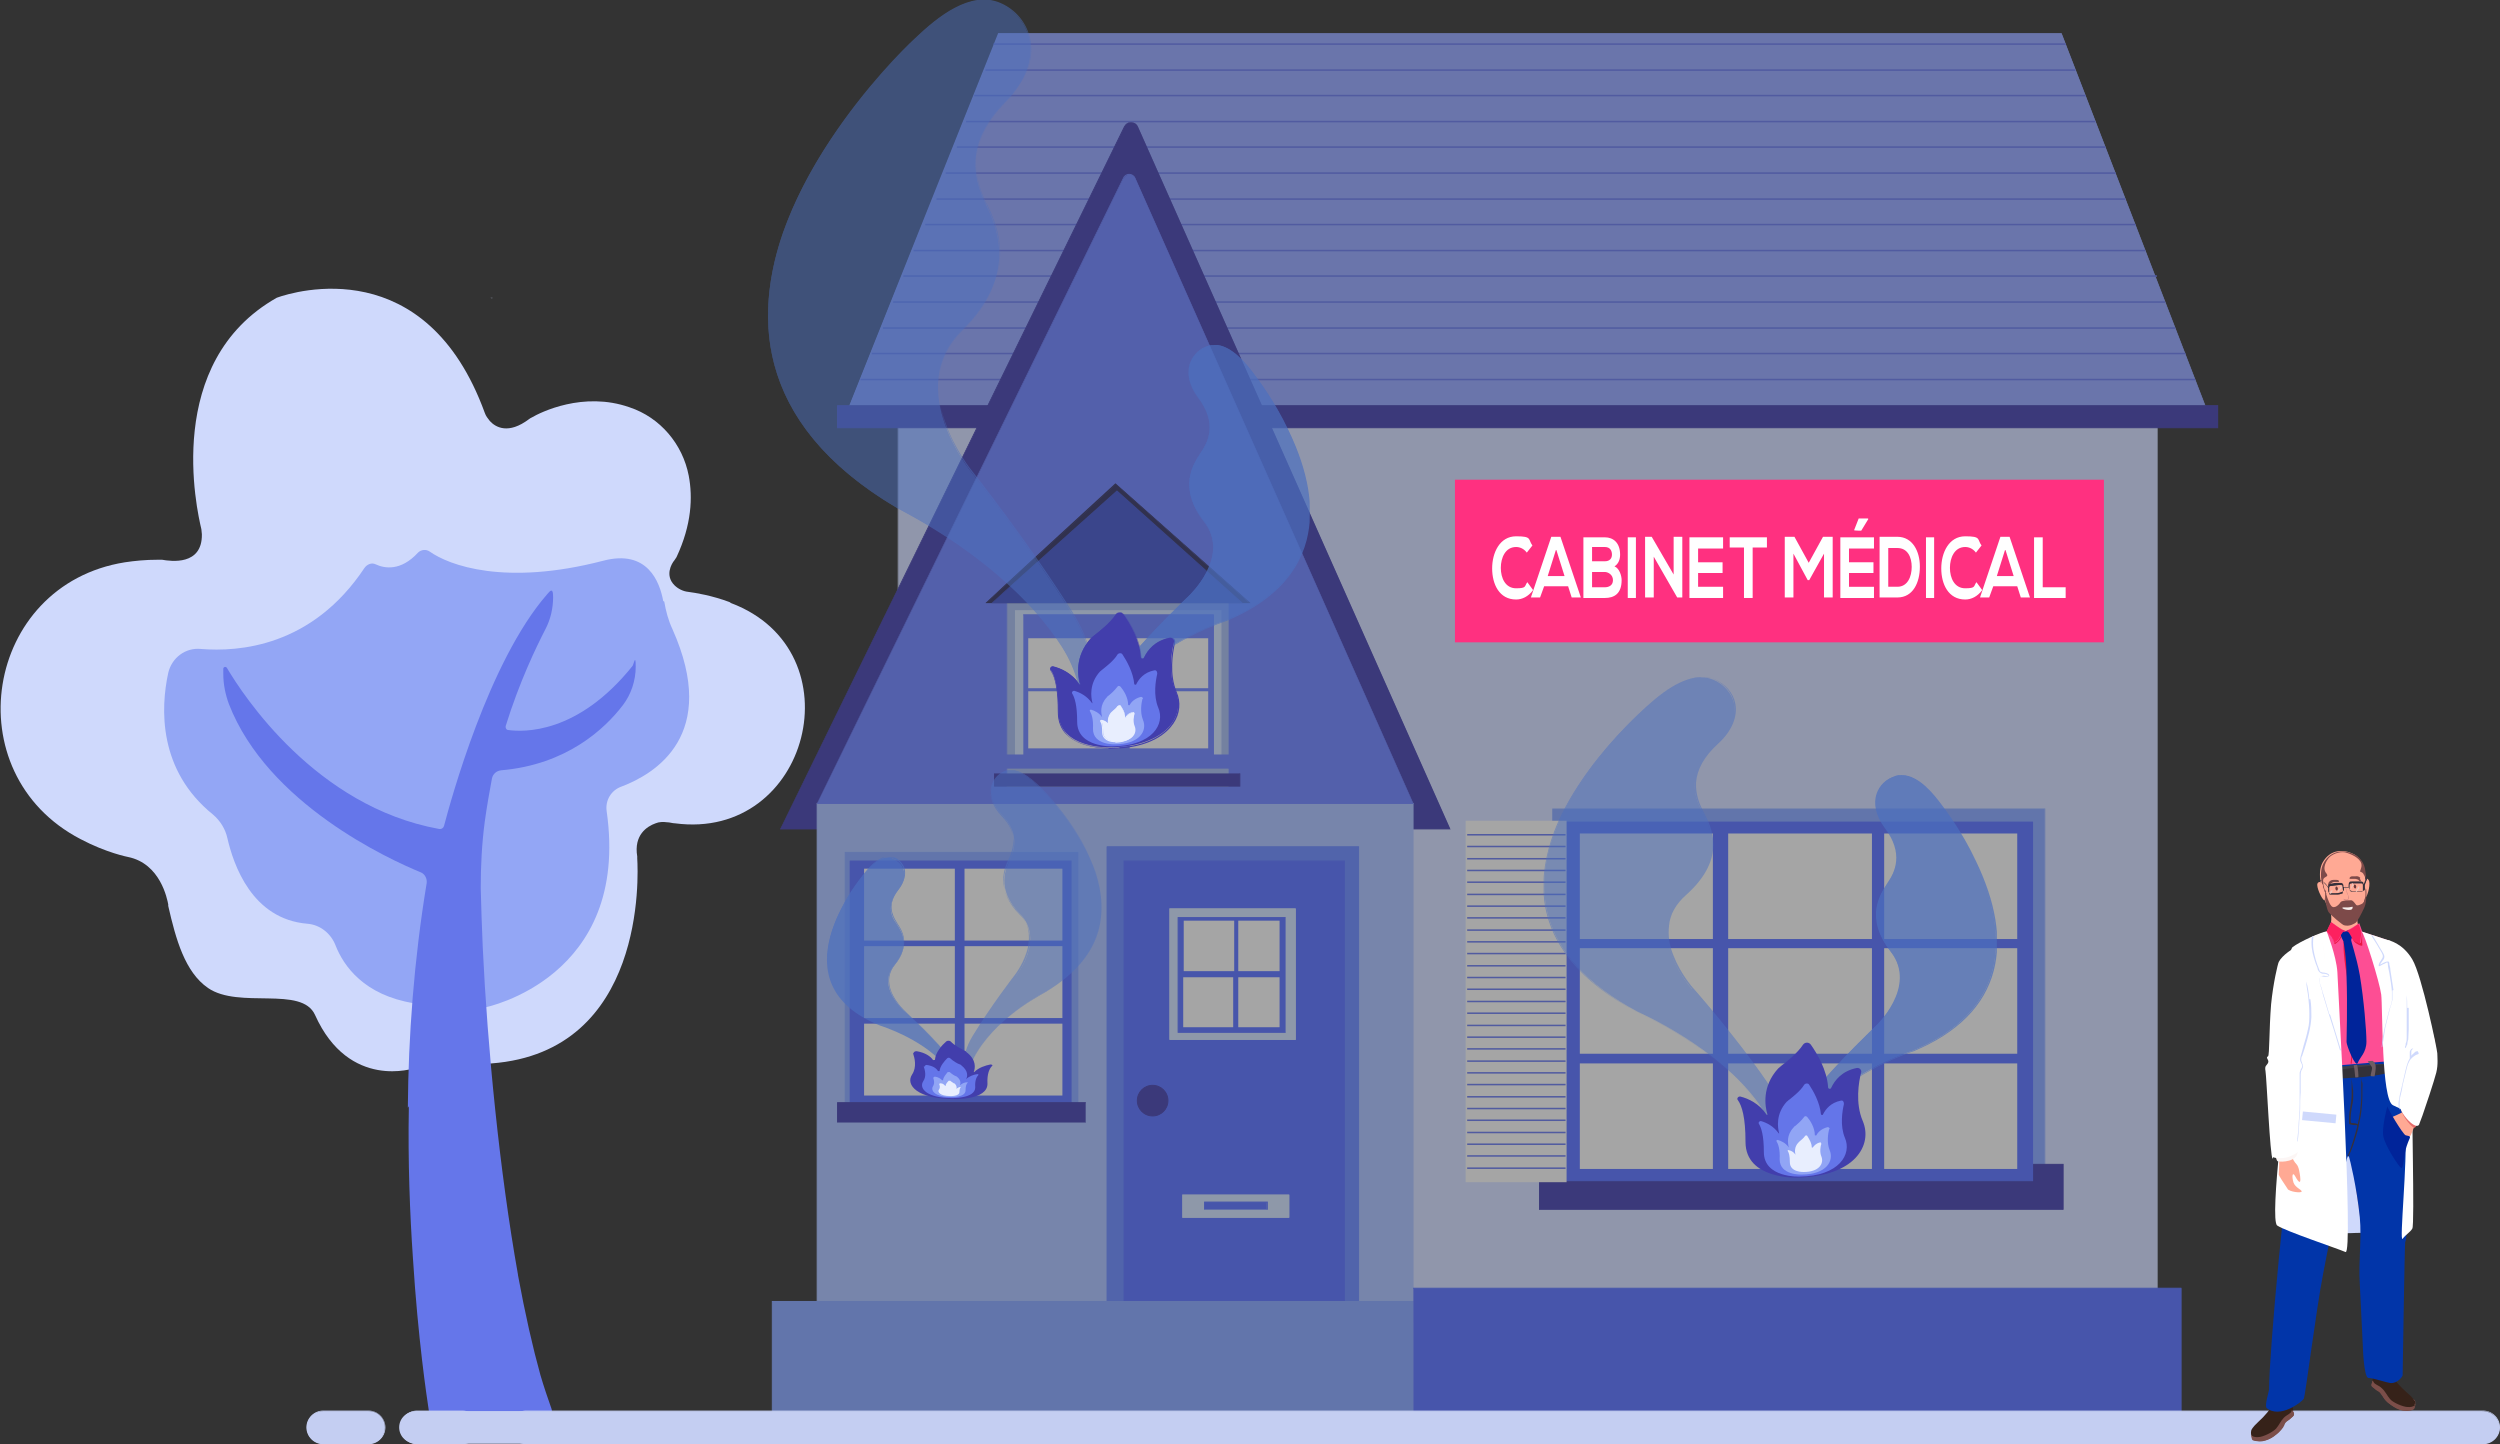 <svg xmlns="http://www.w3.org/2000/svg" xmlns:xlink="http://www.w3.org/1999/xlink" id="Calque_1" data-name="Calque 1" viewBox="0 0 490.4 283.3"><rect x="0" y="0" width="490.4" height="283.3" fill="#333333" stroke="none"/><defs><style>      .cls-1 {        fill: #d68983;      }      .cls-1, .cls-2, .cls-3, .cls-4, .cls-5, .cls-6, .cls-7, .cls-8, .cls-9, .cls-10, .cls-11, .cls-12, .cls-13, .cls-14, .cls-15, .cls-16, .cls-17, .cls-18, .cls-19, .cls-20, .cls-21, .cls-22, .cls-23, .cls-24, .cls-25, .cls-26, .cls-27, .cls-28, .cls-29, .cls-30, .cls-31, .cls-32, .cls-33, .cls-34, .cls-35, .cls-36, .cls-37, .cls-38, .cls-39, .cls-40, .cls-41, .cls-42, .cls-43, .cls-44, .cls-45, .cls-46, .cls-47, .cls-48, .cls-49, .cls-50 {        stroke-width: 0px;      }      .cls-2 {        fill: #8fa2fb;      }      .cls-3 {        fill: #4b6fbf;      }      .cls-4 {        fill: #423eac;      }      .cls-5 {        fill: #6b393a;      }      .cls-6 {        fill: #fd4e94;      }      .cls-7 {        fill: #93a6f5;      }      .cls-8 {        fill: #3f52c6;      }      .cls-9 {        fill: #7d4a49;      }      .cls-10 {        fill: #00249a;      }      .cls-51 {        clip-path: url(#clippath);      }      .cls-11 {        fill: none;      }      .cls-12 {        fill: #ccdcf8;      }      .cls-13 {        fill: #e66c6b;      }      .cls-14 {        fill: #556dfb;      }      .cls-15 {        fill: #313161;      }      .cls-16 {        fill: #a0b6ea;      }      .cls-17 {        fill: #cfd9fc;      }      .cls-18 {        fill: #2b2e37;      }      .cls-19 {        fill: #0135a9;      }      .cls-52 {        clip-path: url(#clippath-1);      }      .cls-53 {        clip-path: url(#clippath-4);      }      .cls-54 {        clip-path: url(#clippath-3);      }      .cls-55 {        clip-path: url(#clippath-2);      }      .cls-56 {        clip-path: url(#clippath-6);      }      .cls-57 {        clip-path: url(#clippath-5);      }      .cls-20 {        fill: #6475e9;      }      .cls-21 {        fill: #fcf6f5;      }      .cls-22 {        fill: #7b4e49;      }      .cls-23 {        fill: #413eaa;      }      .cls-24 {        fill: #b75656;      }      .cls-25 {        fill: #362219;      }      .cls-26 {        fill: #fd215f;      }      .cls-27 {        fill: #91a5f5;      }      .cls-28 {        fill: #36303b;      }      .cls-29 {        fill: #485a7e;      }      .cls-30 {        fill: #6e5d63;      }      .cls-31 {        fill: #ff3080;      }      .cls-32 {        fill: #f7efed;      }      .cls-33 {        fill: #fda68a;      }      .cls-34 {        fill: #f2f2f2;      }      .cls-58 {        opacity: .6;      }      .cls-59 {        opacity: .5;      }      .cls-35 {        fill: #82a2fb;      }      .cls-36 {        fill: #e8eefe;      }      .cls-60 {        opacity: .7;      }      .cls-37 {        fill: #ffa994;      }      .cls-38 {        fill: #323139;      }      .cls-39 {        fill: #efc7bd;      }      .cls-40 {        fill: #ea1541;      }      .cls-41 {        fill: #294b88;      }      .cls-42 {        fill: #3e3e47;      }      .cls-43 {        fill: #ba7261;      }      .cls-44 {        fill: #6576ea;      }      .cls-45 {        fill: #fff;      }      .cls-46 {        fill: #a5bdfc;      }      .cls-47 {        fill: #697efb;      }      .cls-48 {        fill: #c47941;      }      .cls-49 {        fill: #c4cef2;      }      .cls-50 {        fill: #6585fb;      }    </style><clipPath id="clippath"><rect class="cls-11" x="42.1" y="56.6" width="157.7" height="221.1"></rect></clipPath><clipPath id="clippath-1"><rect class="cls-11" x="150.6" width="64.1" height="142.4"></rect></clipPath><clipPath id="clippath-2"><rect class="cls-11" x="217.2" y="67.7" width="39.7" height="74.1"></rect></clipPath><clipPath id="clippath-3"><rect class="cls-11" x="302.8" y="132.8" width="46.7" height="94.1"></rect></clipPath><clipPath id="clippath-4"><rect class="cls-11" x="352" y="152.1" width="39.7" height="74.1"></rect></clipPath><clipPath id="clippath-5"><rect class="cls-11" x="189.1" y="151.1" width="27" height="61.9"></rect></clipPath><clipPath id="clippath-6"><rect class="cls-11" x="162.2" y="168.2" width="25.4" height="45.2"></rect></clipPath></defs><path class="cls-17" d="M143.1,118.1c-3.5-1.3-6.6-1.8-8.1-2-1-.1-2-.6-2.7-1.3-1.9-1.9-.6-4.2,0-4.9.1-.2.3-.4.4-.6,3-6.4,3.2-11.8,2.4-16-1.2-6.2-5.6-11.4-11.6-13.4-9.1-3.2-17.5,1-19.2,2-.2.1-.4.2-.5.3-4.1,3.1-6.6,1.6-7.7.4-.4-.5-.8-1-1-1.6-11.5-31.6-37.2-23.9-40.8-22.6-22.3,12.6-15.7,41.6-14.8,45.4,0,.3.1.7.1,1,.1,6.2-6.1,5.3-7.8,5-.3,0-.6,0-.9,0-2.3,0-4.4.2-6.4.5-27.6,4.4-33.5,41.4-8.7,54.3,5.1,2.7,9.3,3.5,9.3,3.5,6.4,1.3,7.7,8.3,7.9,9.3,0,.1,0,.2,0,.3,1.5,6.6,3.3,13,7.8,16.1,6.1,4.2,18.4-.5,21,5.3,6.7,14.9,19.6,10.4,19.6,10.4l15-.9c30.3-2.3,28.8-37,28.6-40.2,0-.1,0-.3,0-.4-.7-4.2,1.9-5.9,3.6-6.5.7-.3,1.5-.3,2.3-.2.5,0,1,.2,1.5.2,26.4,3.5,35.9-33.8,11-43.2"></path><path class="cls-7" d="M130.1,117.9c-.7-3.8-3.1-10.2-11.8-7.9-19.2,5-30.2.9-34-1.8-.7-.5-1.7-.4-2.3.2-3.4,3.7-6.6,3.1-8.3,2.3-.8-.4-1.7,0-2.2.7-10.3,15.5-24.7,16.5-32.1,15.9-3-.3-5.7,1.7-6.4,4.7-1.5,6.9-2,19.1,8.8,27.8,1.4,1.2,2.4,2.8,2.8,4.6,1.2,5.2,4.8,15.9,15.7,16.8,2.5.2,4.6,1.9,5.5,4.2,1.6,4.1,5.6,9.8,15.4,11.4,0,0,12.3-.4,14,.8,0,0,28.5-5.7,23.8-38.5-.3-2.1.9-4.1,2.9-4.8,6.6-2.5,19.3-10.1,10-30.9-.8-1.7-1.3-3.6-1.6-5.4"></path><path class="cls-44" d="M80.2,217c-.2,10.9.2,21.1.8,29.8,0,0,0,0,0,0,1,15.9,2.7,27.1,3.1,29.8,0,.4.4.7.8.7l22.6.2c.6,0,.9-.5.7-1.1-.7-2-1.5-4.3-2.2-6.7,0,0,0,0,0,0h0s0,0,0,0c-1.5-5.4-3-12-4.4-19.6v-.2s0,.1,0,.1c-3.6-20.2-6-44.7-6.9-64.1,0,0,0,0,0,0h0s0,0,0,0c-.2-4.2-.3-8.1-.4-11.7,0-4.2.2-8.6.8-13.1h0c0-.1,0,0,0,0,.4-2.9.9-5.7,1.4-8.4.2-.9.9-1.5,1.8-1.6,12.9-1.1,20.4-8.2,23.9-12.8,1.6-2.1,2.5-4.8,2.5-7.5s-.4-.5-.6-.2c-10.8,13.5-21.5,13-24.4,12.6-.4,0-.6-.5-.5-.8,2.7-8.7,6-15.5,7.8-19,1-1.9,1.5-4.1,1.5-6.3s-.8-.9-1.2-.5c-11.5,13.2-18.9,40.5-20.2,45.4-.1.4-.5.7-1,.6-24.2-4.4-38.4-26.2-41.6-31.6-.2-.3-.7-.2-.7.2v1c0,2,.4,4,1.1,5.9,7.6,19.6,31.5,30.5,37.6,33,.8.3,1.3,1.2,1.2,2.1-2.5,15.1-3.6,30.2-3.7,44.1"></path><g><g class="cls-58"><g><rect class="cls-17" x="176.2" y="83.1" width="247" height="195.6"></rect><path class="cls-17" d="M423.2,278.7h-247.1V83h247.1v195.8ZM176.2,278.6h246.8V83.1h-246.8v195.5Z"></path><polygon class="cls-2" points="195.9 6.6 166.2 80.7 433 80.7 404.4 6.6 195.9 6.6"></polygon><path class="cls-2" d="M433.1,80.8H166.1h0c0-.1,29.7-74.3,29.7-74.3h208.6s28.7,74.3,28.7,74.3ZM166.3,80.7h266.6l-28.6-74h-208.3l-29.6,74Z"></path><rect class="cls-44" x="168.8" y="74.3" width="261.8" height=".3"></rect><rect class="cls-44" x="171" y="69.2" width="257.7" height=".3"></rect><rect class="cls-44" x="173.2" y="64.2" width="253.5" height=".3"></rect><rect class="cls-44" x="175.2" y="59.1" width="249.5" height=".3"></rect><rect class="cls-44" x="177.2" y="54" width="245.9" height=".3"></rect><rect class="cls-44" x="179.2" y="49" width="241.6" height=".3"></rect><rect class="cls-44" x="181.5" y="43.9" width="237.4" height=".3"></rect><rect class="cls-44" x="183.7" y="38.9" width="233.2" height=".3"></rect><rect class="cls-44" x="185.5" y="33.8" width="229.5" height=".3"></rect><rect class="cls-44" x="187.7" y="28.7" width="225.3" height=".3"></rect><rect class="cls-44" x="189.5" y="23.7" width="221.5" height=".3"></rect><rect class="cls-44" x="191.1" y="18.6" width="218" height=".3"></rect><rect class="cls-44" x="193.3" y="13.6" width="213.8" height=".3"></rect><rect class="cls-44" x="194.9" y="8.5" width="210.3" height=".3"></rect><rect class="cls-23" x="164.3" y="79.5" width="270.8" height="4.4"></rect><path class="cls-23" d="M435.1,84H164.2v-4.5h270.9v4.5ZM164.4,83.8h270.6v-4.2H164.4v4.2Z"></path><path class="cls-23" d="M220.6,24.8l-67.5,137.8h131.4L223.2,24.8c-.5-1.1-2.1-1.1-2.6,0"></path><path class="cls-23" d="M284.6,162.7h-131.6,0c0-.1,67.5-137.9,67.5-137.9.3-.5.8-.9,1.4-.8.6,0,1.1.4,1.3.9l61.3,137.9ZM153.2,162.5h131.1L223.1,24.8c-.2-.5-.7-.8-1.2-.8,0,0,0,0,0,0-.5,0-1,.3-1.2.8h0s0,0,0,0l-67.5,137.7Z"></path><rect class="cls-46" x="160.3" y="157.6" width="116.9" height="101.7"></rect><path class="cls-46" d="M277.3,259.4h-117.1v-101.9h117.1v101.9ZM160.4,259.3h116.8v-101.6h-116.8v101.6Z"></path><path class="cls-47" d="M220.4,34.9l-60.1,122.7h116.9l-54.5-122.6c-.4-1-1.8-1-2.3,0"></path><path class="cls-47" d="M277.4,157.7h-117.2,0c0-.1,60.1-122.8,60.1-122.8.2-.5.7-.8,1.2-.8.5,0,1,.3,1.2.8l54.6,122.8ZM160.4,157.5h116.7l-54.5-122.5c-.2-.4-.6-.7-1.1-.7,0,0,0,0,0,0-.5,0-.9.3-1.1.7l-60.1,122.6Z"></path><rect class="cls-16" x="197.6" y="117.4" width="43.3" height="36.8"></rect><path class="cls-16" d="M241,154.3h-43.5v-37h43.5v37ZM197.6,154.1h43.2v-36.7h-43.2v36.7Z"></path><rect class="cls-23" x="195" y="151.8" width="48.2" height="2.4"></rect><path class="cls-23" d="M243.3,154.3h-48.3v-2.6h48.3v2.6ZM195.1,154.1h48v-2.3h-48v2.3Z"></path><polygon class="cls-15" points="193.4 118.3 245.1 118.3 218.9 95 193.4 118.3"></polygon><path class="cls-15" d="M245.3,118.3h-52.1.1c0-.1,25.5-23.5,25.5-23.5l26.5,23.5ZM193.6,118.2h51.4l-26.1-23.1-25.3,23.1Z"></path><polygon class="cls-8" points="194.6 118.3 243.6 118.3 219.1 96.3 194.6 118.3"></polygon><path class="cls-8" d="M243.8,118.3h-49.4.1c0-.1,24.6-22.1,24.6-22.1l24.7,22.1ZM194.8,118.2h48.6l-24.3-21.7-24.3,21.7Z"></path><rect class="cls-12" x="199.2" y="119.8" width="40.3" height="30"></rect><path class="cls-12" d="M239.6,149.8h-40.5v-30.1h40.5v30.1ZM199.3,149.7h40.2v-29.8h-40.2v29.8Z"></path><rect class="cls-47" x="200.8" y="120.6" width="37.3" height="28.9"></rect><path class="cls-47" d="M238.1,149.5h-37.4v-29h37.4v29ZM200.8,149.4h37.1v-28.7h-37.1v28.7Z"></path><rect class="cls-47" x="196.9" y="148.1" width="44.2" height="2.6"></rect><path class="cls-47" d="M241.2,150.8h-44.4v-2.8h44.4v2.8ZM196.9,150.7h44.1v-2.5h-44.1v2.5Z"></path><rect class="cls-34" x="202" y="125.5" width="17.3" height="9.2"></rect><path class="cls-34" d="M219.6,135h-17.9v-9.8h17.9v9.8ZM202.3,134.4h16.8v-8.7h-16.8v8.7Z"></path><rect class="cls-34" x="221.8" y="125.5" width="14.9" height="9.2"></rect><path class="cls-34" d="M237,135h-15.4v-9.8h15.4v9.8ZM222.1,134.4h14.3v-8.7h-14.3v8.7Z"></path><rect class="cls-34" x="202" y="135.8" width="17.3" height="10.7"></rect><path class="cls-34" d="M219.6,146.8h-17.9v-11.2h17.9v11.2ZM202.3,146.2h16.8v-10.1h-16.8v10.1Z"></path><rect class="cls-34" x="221.8" y="135.8" width="14.9" height="10.7"></rect><path class="cls-34" d="M237,146.8h-15.4v-11.2h15.4v11.2ZM222.1,146.2h14.3v-10.1h-14.3v10.1Z"></path><rect class="cls-50" x="217.1" y="166.1" width="49.4" height="93.3"></rect><path class="cls-50" d="M266.6,259.4h-49.5v-93.4h49.5v93.4ZM217.2,259.3h49.2v-93.1h-49.2v93.1Z"></path><rect class="cls-14" x="220.5" y="168.9" width="43.3" height="88.1"></rect><path class="cls-14" d="M263.8,257.1h-43.4v-88.3h43.4v88.3ZM220.6,256.9h43.1v-88h-43.1v88Z"></path><rect class="cls-12" x="229.4" y="178.2" width="24.7" height="25.7"></rect><path class="cls-12" d="M254.2,204h-24.8v-25.8h24.8v25.8ZM229.5,203.8h24.5v-25.5h-24.5v25.5Z"></path><rect class="cls-14" x="231.1" y="179.9" width="21" height="22.6"></rect><path class="cls-14" d="M252.2,202.6h-21.2v-22.7h21.2v22.7ZM231.2,202.4h20.9v-22.4h-20.9v22.4Z"></path><rect class="cls-34" x="232.4" y="180.9" width="9.4" height="9.4"></rect><path class="cls-34" d="M242.1,190.5h-9.9v-9.9h9.9v9.9ZM232.7,190h8.8v-8.8h-8.8v8.8Z"></path><rect class="cls-34" x="232.4" y="192" width="9.3" height="9.3"></rect><path class="cls-34" d="M241.9,201.5h-9.8v-9.8h9.8v9.8ZM232.7,201h8.7v-8.7h-8.7v8.7Z"></path><rect class="cls-34" x="243.2" y="180.9" width="7.5" height="9.4"></rect><path class="cls-34" d="M251,190.5h-8.1v-9.9h8.1v9.9ZM243.5,190h7v-8.8h-7v8.8Z"></path><rect class="cls-34" x="243.2" y="192" width="7.5" height="9.3"></rect><path class="cls-34" d="M251,201.5h-8.1v-9.8h8.1v9.8ZM243.5,201h7v-8.7h-7v8.7Z"></path><rect class="cls-12" x="232" y="234.4" width="20.9" height="4.4"></rect><path class="cls-12" d="M252.9,238.9h-21v-4.6h21v4.6ZM232.1,238.7h20.7v-4.2h-20.7v4.2Z"></path><rect class="cls-14" x="236.2" y="235.8" width="12.3" height="1.4"></rect><path class="cls-14" d="M248.7,237.3h-12.5v-1.6h12.5v1.6ZM236.3,237.2h12.2v-1.3h-12.2v1.3Z"></path><path class="cls-23" d="M226.1,212.9c-1.7,0-3,1.3-3,3s1.3,3,3,3,3-1.3,3-3-1.3-3-3-3"></path><path class="cls-23" d="M226.1,219c-1.7,0-3.1-1.4-3.1-3.1s1.4-3.1,3.1-3.1,3.1,1.4,3.1,3.1-1.4,3.1-3.1,3.1M226.1,213c-1.6,0-2.9,1.3-2.9,2.9s1.3,2.9,2.9,2.9,2.9-1.3,2.9-2.9-1.3-2.9-2.9-2.9"></path><rect class="cls-35" x="151.5" y="255.3" width="125.7" height="23.4"></rect><path class="cls-35" d="M277.3,278.7h-125.9v-23.5h125.9v23.5ZM151.6,278.6h125.6v-23.2h-125.6v23.2Z"></path><rect class="cls-14" x="277.3" y="252.7" width="150.6" height="25.9"></rect><path class="cls-14" d="M427.9,278.7h-150.7v-26.1h150.7v26.1ZM277.3,278.6h150.4v-25.8h-150.4v25.8Z"></path><rect class="cls-35" x="304.6" y="158.7" width="96.5" height="75.7"></rect><path class="cls-35" d="M401.2,234.5h-96.7v-75.9h96.7v75.9ZM304.7,234.3h96.4v-75.6h-96.4v75.6Z"></path><rect class="cls-23" x="301.9" y="228.4" width="102.8" height="8.9"></rect><path class="cls-23" d="M404.8,237.3h-102.9v-9h102.9v9ZM302,237.2h102.6v-8.7h-102.6v8.7Z"></path><rect class="cls-14" x="307.1" y="161.2" width="91.7" height="70.4"></rect><path class="cls-14" d="M398.8,231.7h-91.8v-70.5h91.8v70.5ZM307.1,231.5h91.5v-70.2h-91.5v70.2Z"></path><rect class="cls-34" x="310.2" y="163.7" width="25.5" height="20.2"></rect><path class="cls-34" d="M336,184.2h-26.1v-20.7h26.1v20.7ZM310.5,183.6h25v-19.6h-25v19.6Z"></path><rect class="cls-34" x="310.2" y="186.3" width="25.5" height="20.2"></rect><path class="cls-34" d="M336,206.7h-26.1v-20.7h26.1v20.7ZM310.5,206.2h25v-19.6h-25v19.6Z"></path><rect class="cls-34" x="310.2" y="208.9" width="25.5" height="20.2"></rect><path class="cls-34" d="M336,229.3h-26.1v-20.7h26.1v20.7ZM310.5,228.8h25v-19.6h-25v19.6Z"></path><rect class="cls-34" x="339.3" y="163.7" width="27.7" height="20.2"></rect><path class="cls-34" d="M367.2,184.2h-28.2v-20.7h28.2v20.7ZM339.5,183.6h27.1v-19.6h-27.1v19.6Z"></path><rect class="cls-34" x="339.3" y="186.3" width="27.7" height="20.2"></rect><path class="cls-34" d="M367.2,206.7h-28.2v-20.7h28.2v20.7ZM339.5,206.2h27.1v-19.6h-27.1v19.6Z"></path><rect class="cls-34" x="339.3" y="208.9" width="27.7" height="20.2"></rect><path class="cls-34" d="M367.2,229.3h-28.2v-20.7h28.2v20.7ZM339.5,228.8h27.1v-19.6h-27.1v19.6Z"></path><rect class="cls-34" x="369.9" y="163.7" width="25.5" height="20.2"></rect><path class="cls-34" d="M395.7,184.2h-26.1v-20.7h26.1v20.7ZM370.2,183.6h25v-19.6h-25v19.6Z"></path><rect class="cls-34" x="369.9" y="186.3" width="25.5" height="20.2"></rect><path class="cls-34" d="M395.7,206.7h-26.1v-20.7h26.1v20.7ZM370.2,206.2h25v-19.6h-25v19.6Z"></path><rect class="cls-34" x="369.9" y="208.9" width="25.5" height="20.2"></rect><path class="cls-34" d="M395.7,229.3h-26.1v-20.7h26.1v20.7ZM370.2,228.8h25v-19.6h-25v19.6Z"></path><rect class="cls-35" x="165.8" y="167.2" width="45.7" height="51"></rect><path class="cls-35" d="M211.5,218.3h-45.8v-51.2h45.8v51.2ZM165.9,218.2h45.5v-50.9h-45.5v50.9Z"></path><rect class="cls-14" x="166.7" y="168.9" width="43.4" height="47.4"></rect><path class="cls-14" d="M210.2,216.4h-43.5v-47.6h43.5v47.6ZM166.8,216.3h43.2v-47.3h-43.2v47.3Z"></path><rect class="cls-23" x="164.3" y="216.3" width="48.6" height="3.8"></rect><path class="cls-23" d="M213,220.2h-48.8v-4h48.8v4ZM164.4,220.1h48.5v-3.7h-48.5v3.7Z"></path><rect class="cls-34" x="169.9" y="170.6" width="17.2" height="13.6"></rect><path class="cls-34" d="M187.3,184.5h-17.8v-14.1h17.8v14.1ZM170.1,183.9h16.7v-13h-16.7v13Z"></path><rect class="cls-34" x="169.9" y="185.8" width="17.2" height="13.6"></rect><path class="cls-34" d="M187.3,199.7h-17.8v-14.1h17.8v14.1ZM170.1,199.1h16.7v-13h-16.7v13Z"></path><rect class="cls-34" x="169.9" y="201" width="17.2" height="13.6"></rect><path class="cls-34" d="M187.3,214.9h-17.8v-14.1h17.8v14.1ZM170.1,214.3h16.7v-13h-16.7v13Z"></path><rect class="cls-34" x="189.5" y="170.6" width="18.6" height="13.6"></rect><path class="cls-34" d="M208.4,184.5h-19.2v-14.1h19.2v14.1ZM189.7,183.9h18.1v-13h-18.1v13Z"></path><rect class="cls-34" x="189.5" y="185.8" width="18.6" height="13.6"></rect><path class="cls-34" d="M208.4,199.7h-19.2v-14.1h19.2v14.1ZM189.7,199.1h18.1v-13h-18.1v13Z"></path><rect class="cls-34" x="189.5" y="201" width="18.6" height="13.6"></rect><path class="cls-34" d="M208.4,214.9h-19.2v-14.1h19.2v14.1ZM189.7,214.3h18.1v-13h-18.1v13Z"></path><rect class="cls-34" x="287.8" y="161.2" width="19.3" height="70.4"></rect><path class="cls-34" d="M307.3,231.9h-19.8v-70.9h19.8v70.9ZM288,231.3h18.7v-69.8h-18.7v69.8Z"></path><rect class="cls-44" x="287.8" y="163.6" width="19.3" height=".3"></rect><rect class="cls-44" x="287.8" y="165.9" width="19.3" height=".3"></rect><rect class="cls-44" x="287.8" y="168.3" width="19.3" height=".3"></rect><rect class="cls-44" x="287.8" y="170.6" width="19.3" height=".3"></rect><rect class="cls-44" x="287.8" y="172.9" width="19.3" height=".3"></rect><rect class="cls-44" x="287.8" y="175.3" width="19.3" height=".3"></rect><rect class="cls-44" x="287.8" y="177.6" width="19.3" height=".3"></rect><rect class="cls-44" x="287.8" y="179.9" width="19.3" height=".3"></rect><rect class="cls-44" x="287.8" y="182.3" width="19.3" height=".3"></rect><rect class="cls-44" x="287.8" y="184.6" width="19.3" height=".3"></rect><rect class="cls-44" x="287.8" y="186.9" width="19.3" height=".3"></rect><rect class="cls-44" x="287.8" y="189.3" width="19.3" height=".3"></rect><rect class="cls-44" x="287.8" y="191.6" width="19.3" height=".3"></rect><rect class="cls-44" x="287.8" y="193.9" width="19.3" height=".3"></rect><rect class="cls-44" x="287.8" y="196.3" width="19.3" height=".3"></rect><rect class="cls-44" x="287.8" y="198.6" width="19.3" height=".3"></rect><rect class="cls-44" x="287.8" y="201" width="19.3" height=".3"></rect><rect class="cls-44" x="287.8" y="203.3" width="19.3" height=".3"></rect><rect class="cls-44" x="287.8" y="205.6" width="19.3" height=".3"></rect><rect class="cls-44" x="287.8" y="208" width="19.3" height=".3"></rect><rect class="cls-44" x="287.8" y="210.3" width="19.3" height=".3"></rect><rect class="cls-44" x="287.8" y="212.6" width="19.3" height=".3"></rect><rect class="cls-44" x="287.8" y="215" width="19.3" height=".3"></rect><rect class="cls-44" x="287.8" y="217.3" width="19.3" height=".3"></rect><rect class="cls-44" x="287.8" y="219.6" width="19.3" height=".3"></rect><rect class="cls-44" x="287.8" y="222" width="19.3" height=".3"></rect><rect class="cls-44" x="287.8" y="224.3" width="19.3" height=".3"></rect><rect class="cls-44" x="287.8" y="226.6" width="19.3" height=".3"></rect><rect class="cls-44" x="287.8" y="229" width="19.3" height=".3"></rect></g></g><g class="cls-58"><g class="cls-51"><path class="cls-17" d="M96.3,58.4c.2-.1-.3,0,0,0"></path><path class="cls-17" d="M96.3,58.5s0,0,0,0c0,0,0-.1.1-.1,0,0,.1,0,.2,0,0,0,0,.1,0,.1h0s0,0-.1,0"></path></g></g><path class="cls-49" d="M486.9,276.8H81.7c-1.9,0-3.4,1.4-3.4,3.2s1.5,3.2,3.4,3.2h405.2c1.9,0,3.4-1.4,3.4-3.2s-1.5-3.2-3.4-3.2"></path><path class="cls-49" d="M487.1,283.3H103.2c-1.8,0-3.3-1.5-3.3-3.3s1.5-3.3,3.3-3.3h383.9c1.8,0,3.3,1.5,3.3,3.3s-1.5,3.3-3.3,3.3M103.2,276.8c-1.7,0-3.1,1.4-3.1,3.1s1.4,3.1,3.1,3.1h383.9c1.7,0,3.1-1.4,3.1-3.1s-1.4-3.1-3.1-3.1H103.2Z"></path><path class="cls-49" d="M90.7,276.8h-8.9c-1.8,0-3.2,1.4-3.2,3.2s1.4,3.2,3.2,3.2h8.9c1.8,0,3.2-1.4,3.2-3.2s-1.4-3.2-3.2-3.2"></path><path class="cls-49" d="M90.7,283.3h-8.9c-1.8,0-3.3-1.5-3.3-3.3s1.5-3.3,3.3-3.3h8.9c1.8,0,3.3,1.5,3.3,3.3s-1.5,3.3-3.3,3.3M81.8,276.8c-1.7,0-3.1,1.4-3.1,3.1s1.4,3.1,3.1,3.1h8.9c1.7,0,3.1-1.4,3.1-3.1s-1.4-3.1-3.1-3.1h-8.9Z"></path><path class="cls-49" d="M72.3,276.8h-8.9c-1.8,0-3.2,1.4-3.2,3.2s1.4,3.2,3.2,3.2h8.9c1.8,0,3.2-1.4,3.2-3.2s-1.4-3.2-3.2-3.2"></path><path class="cls-49" d="M72.3,283.3h-8.9c-1.8,0-3.3-1.5-3.3-3.3s1.5-3.3,3.3-3.3h8.9c1.8,0,3.3,1.5,3.3,3.3s-1.5,3.3-3.3,3.3M63.5,276.8c-1.7,0-3.1,1.4-3.1,3.1s1.4,3.1,3.1,3.1h8.9c1.7,0,3.1-1.4,3.1-3.1s-1.4-3.1-3.1-3.1h-8.9Z"></path><path class="cls-18" d="M361.9,40.8s0,0,0,0c0,0,0,0,0,0h0Z"></path><path class="cls-18" d="M348.6,61.8h0c0,.1,0,.1,0,.2v-.2Z"></path><path class="cls-41" d="M369.8,46.3s0,0,0,0h0s0,0,0,0Z"></path><path class="cls-41" d="M375.9,38.2h0s0,0,0,0h0Z"></path><path class="cls-4" d="M217.4,146.8c-1.2,0-5.6-.2-8.1-2.6-1.2-1.1-1.8-2.7-1.8-4.5,0-3.9-.4-6.7-1.4-8.1-.1-.2-.1-.4,0-.6.1-.2.4-.3.6-.2,1.2.3,3.5,1.1,5.1,3.5,0,0,0,0,0,0,0,0,0,0,0,0-.4-1.5-1.1-5.5,2.2-9.1.2-.2.4-.4.7-.6.9-.7,3.1-2.4,4.2-4.1.2-.3.5-.4.8-.4.3,0,.6.1.8.4,1.2,1.7,3.2,5,3.4,8.4,0,.1.1.2.2.2,0,0,.2,0,.3-.1.7-1.4,2.2-3.3,5.1-3.9.3,0,.6,0,.8.2.2.2.3.5.2.8-.5,2.1-1.1,6.2.3,9.6.9,2,.7,4.3-.6,6.2-1.2,1.8-4.4,4.9-12.4,5,0,0-.1,0-.3,0M206.5,130.9c-.2,0-.3,0-.3.2,0,.1-.1.3,0,.5,1,1.5,1.5,4.2,1.5,8.2,0,1.8.6,3.2,1.7,4.4,2.8,2.7,8.3,2.5,8.3,2.5,8-.1,11.2-3.2,12.3-5,1.2-1.8,1.4-4,.6-6-1.5-3.4-.8-7.5-.3-9.7,0-.2,0-.5-.2-.6-.2-.2-.4-.2-.6-.2-2.8.6-4.3,2.4-5,3.8,0,.2-.2.2-.4.2-.2,0-.3-.2-.3-.4-.2-3.4-2.2-6.7-3.4-8.4-.2-.2-.4-.4-.7-.3-.3,0-.5.1-.7.4-1.1,1.7-3.3,3.5-4.2,4.2-.3.2-.5.4-.7.6-3.2,3.5-2.5,7.4-2.1,9,0,0,0,.2,0,.2,0,0-.2,0-.2,0-1.6-2.3-3.8-3.1-5-3.4,0,0,0,0-.1,0"></path><path class="cls-20" d="M218.1,146.5c-.8,0-3.9-.1-5.6-1.8-.8-.8-1.2-1.8-1.2-3.1,0-2.7-.3-4.6-1-5.6,0-.1,0-.3,0-.5,0-.1.3-.2.4-.2.8.2,2.4.8,3.5,2.4-.3-1.1-.7-3.8,1.5-6.3.1-.2.3-.3.5-.4.6-.5,2.2-1.7,2.9-2.8.1-.2.3-.3.6-.3.2,0,.4.1.6.3.8,1.2,2.2,3.5,2.4,5.8,0,0,0,.1.1.1,0,0,.1,0,.2,0,.5-1,1.5-2.3,3.5-2.7.2,0,.4,0,.5.2.1.1.2.4.2.6-.3,1.5-.8,4.3.2,6.6.6,1.4.5,3-.4,4.3-.8,1.3-3,3.4-8.6,3.5,0,0,0,0-.2,0M210.6,135.5c0,0-.2,0-.2.1,0,0,0,.2,0,.3.7,1,1.1,2.9,1,5.7,0,1.2.4,2.2,1.2,3,1.9,1.9,5.7,1.7,5.7,1.7,5.5,0,7.7-2.2,8.5-3.4.8-1.3,1-2.8.4-4.1-1-2.4-.6-5.2-.2-6.7,0-.2,0-.3-.1-.4-.1-.1-.3-.2-.4-.1-1.9.4-2.9,1.6-3.4,2.6,0,.1-.2.2-.3.2s-.2-.1-.2-.3c-.2-2.3-1.5-4.6-2.3-5.8-.1-.1-.3-.2-.5-.2-.2,0-.3,0-.4.2-.7,1.2-2.3,2.4-2.9,2.9-.2.1-.3.3-.5.4-2.2,2.4-1.7,5.1-1.5,6.1,0,0,0,.1,0,.2,0,0-.1,0-.2,0-1.1-1.6-2.6-2.1-3.4-2.3,0,0,0,0,0,0"></path><path class="cls-27" d="M218.6,146c-.6,0-2.4,0-3.5-1.1-.5-.5-.8-1.2-.8-1.9,0-1.7-.2-2.8-.6-3.5,0,0,0-.2,0-.3,0,0,.2-.1.3-.1.5.1,1.4.5,2.1,1.4-.2-.8-.3-2.3,1-3.8,0,0,.2-.2.3-.3.4-.3,1.3-1,1.8-1.8,0-.1.2-.2.4-.2.1,0,.3,0,.4.2.5.7,1.4,2.2,1.5,3.6,0,0,0,0,0,0,0,0,0,0,0,0,.3-.6,1-1.4,2.2-1.7.1,0,.3,0,.4.1,0,0,.1.2.1.4-.2.9-.5,2.6.1,4.1.4.9.3,1.9-.2,2.7-.5.8-1.9,2.1-5.4,2.2,0,0,0,0-.2,0M214,139.2s0,0-.1,0c0,0,0,0,0,.2.4.6.7,1.8.6,3.5,0,.7.2,1.4.7,1.8,1.2,1.2,3.5,1.1,3.5,1.1,3.4,0,4.7-1.3,5.2-2.1.5-.8.6-1.7.2-2.5-.6-1.5-.4-3.3-.1-4.2,0,0,0-.2,0-.2,0,0-.1,0-.2,0-1.2.2-1.8,1-2.1,1.6,0,0-.1.1-.2.1,0,0-.2,0-.2-.2,0-1.4-.9-2.8-1.4-3.6,0,0-.2-.1-.3-.1-.1,0-.2,0-.2.1-.5.7-1.4,1.5-1.8,1.8-.1,0-.2.2-.3.3-1.3,1.5-1.1,3.2-.9,3.8,0,0,0,.1,0,.1,0,0-.1,0-.1,0-.7-1-1.6-1.3-2.1-1.4,0,0,0,0,0,0M216.3,140.6h0s0,0,0,0"></path><g><g class="cls-59"><g class="cls-52"><path class="cls-3" d="M190.6,92.7s-13.5-16.4-1.9-27.9c11.6-11.4,6.4-21,4.5-25.1-1.9-4.1-4.3-11.4,4-19.7,8.3-8.3,4.9-16.7-1-19.3-5.9-2.6-12.5,2.9-16.7,6.9-4.2,4-60.4,58.4-3.6,92,0,0,21.6,10.3,32.5,27.3,2.8,4.4,4.2,9.5,3.9,14.7,0,0,0,.1,0,.2,0,.6.8.8,1,.2,1.4-4.1,2.9-12.2-3-21.6-8.5-13.6-19.7-27.7-19.7-27.7"></path><path class="cls-3" d="M212.8,142.4s0,0-.1,0c-.3,0-.5-.3-.5-.6v-.2c.3-5.2-1.1-10.3-3.9-14.7-5.6-8.8-14.1-15.7-20.3-20-6.7-4.6-12.1-7.2-12.1-7.3-15.1-8.9-23.5-20.2-25-33.4-.7-6.4.2-13.4,2.7-20.6,2.1-5.9,5.2-12,9.3-18.2,6.8-10.3,14.4-17.9,16.6-19.9,4.4-4.2,10.9-9.5,16.8-6.9,3,1.3,5.2,4,5.8,7.2.8,4-.9,8.3-4.8,12.1-3.6,3.6-5.6,7.5-5.8,11.4-.2,3.4.9,6.2,1.8,8.2,0,.2.2.4.3.5,2.1,4.4,6.4,13.7-4.8,24.7-2.6,2.6-4.2,5.7-4.6,9.1-.3,2.8,0,5.8,1.2,9,1.9,5.5,5.3,9.6,5.3,9.6h0c.1.1,11.3,14.3,19.7,27.7,5.9,9.4,4.4,17.6,3,21.6-.1.3-.3.4-.6.4M193,.2c-4.9,0-9.8,4.1-13.4,7.5-2.2,2.1-9.7,9.6-16.6,19.9-4.1,6.2-7.2,12.3-9.3,18.2-2.5,7.2-3.4,14.1-2.7,20.5,1.5,13.1,9.9,24.3,25,33.2,0,0,5.5,2.6,12.2,7.3,6.2,4.3,14.7,11.3,20.4,20,2.9,4.4,4.2,9.5,3.9,14.8v.2c0,.3.2.4.4.5.2,0,.4,0,.5-.3,1.4-4,2.9-12.1-3-21.5-8.4-13.4-19.6-27.5-19.7-27.7,0,0-3.4-4.2-5.3-9.7-1.1-3.2-1.5-6.3-1.2-9.1.4-3.5,2-6.6,4.6-9.2,11.1-10.9,6.8-20.1,4.8-24.5,0-.2-.2-.4-.3-.5-2.1-4.6-4-11.7,4-19.8,3.8-3.8,5.5-8.1,4.7-12-.6-3.2-2.7-5.8-5.7-7.1-1-.5-2.1-.7-3.2-.7"></path></g></g><g class="cls-60"><g class="cls-55"><path class="cls-3" d="M237,67.9c-3.3.9-5.7,5.1-2,10.1,3.8,5,2,8.7.6,10.7-1.3,2.1-4.8,6.7.6,13.6,5.3,6.9-3,14.6-3,14.6,0,0-7,6.6-12.5,13.2-3.8,4.5-3.6,8.9-3.2,11.2,0,.3.5.3.6,0,0,0,0,0,0,0,.2-2.8,1.3-5.4,3.2-7.5,7-8.2,19.2-12.1,19.2-12.1,32.5-13.6,6.8-46.6,4.9-49-1.9-2.4-5-5.8-8.3-4.9"></path><path class="cls-3" d="M217.8,141.7c-.2,0-.3-.1-.3-.3-.5-2.2-.6-6.7,3.2-11.3,5.4-6.5,12.4-13.1,12.5-13.2,0,0,2.1-2,3.5-4.7,1.3-2.5,2.3-6.3-.5-9.8-5.1-6.7-2.2-11.3-.7-13.5,0,0,.1-.2.2-.3,1.5-2.3,3-5.8-.6-10.6-1.8-2.3-2.3-4.8-1.6-6.8.6-1.7,1.9-2.9,3.6-3.4h0c0,0,0,0,0,0,3.3-.9,6.4,2.3,8.4,4.9,1,1.3,4.5,5.8,7.3,11.8,3.9,8.1,5.1,15.3,3.5,21.5-1.8,6.9-7.1,12.2-15.7,15.8-.1,0-12.3,4-19.2,12-1.8,2.1-2.9,4.7-3.1,7.5h0c0,.3-.2.4-.3.4,0,0,0,0,0,0M238.1,67.8c-.4,0-.7,0-1.1.2-1.7.5-3,1.7-3.5,3.3-.7,2-.1,4.4,1.6,6.7,3.7,4.9,2.1,8.5.7,10.8,0,0-.1.2-.2.3-1.4,2.2-4.3,6.7.7,13.3,2.8,3.6,1.8,7.4.5,10-1.4,2.8-3.5,4.7-3.5,4.7,0,0-7,6.7-12.5,13.2-3.8,4.5-3.6,8.9-3.2,11.1,0,.1.1.2.2.2,0,0,.2,0,.2-.2h0c.2-2.9,1.3-5.5,3.2-7.6,7-8.1,19.1-12,19.2-12.1,8.6-3.6,13.9-8.9,15.6-15.7,1.6-6.1.4-13.3-3.5-21.4-2.9-6-6.3-10.5-7.3-11.7-1.8-2.2-4.3-5-7.1-5"></path></g></g><path class="cls-4" d="M230.3,126c.1-.5-.3-1-.9-.9-2.9.6-4.3,2.4-5,3.9-.1.3-.6.2-.6-.1-.2-3.4-2.2-6.7-3.4-8.4-.4-.5-1.1-.5-1.5,0-1.1,1.7-3.4,3.5-4.2,4.1-.2.2-.5.4-.7.6-3.2,3.5-2.6,7.4-2.1,9,0,.1-.1.2-.2,0-1.4-2.1-3.5-3.1-5.1-3.5-.4-.1-.8.4-.5.7.8,1.1,1.5,3.4,1.5,8.2,0,7.4,10.1,7,10.1,7,11.4-.2,14.9-6.4,12.9-11.1-1.5-3.5-.8-7.7-.3-9.6"></path><path class="cls-20" d="M227,132.1c0-.4-.2-.7-.6-.6-2,.4-3,1.7-3.5,2.7,0,.2-.4.1-.4,0-.2-2.3-1.5-4.6-2.3-5.8-.2-.4-.8-.3-1,0-.7,1.2-2.3,2.4-2.9,2.9-.2.1-.3.3-.5.4-2.2,2.4-1.8,5.1-1.5,6.2,0,0,0,.1-.1,0-1-1.4-2.4-2.1-3.5-2.4-.3,0-.5.3-.4.5.5.8,1,2.3,1,5.6,0,5.1,7,4.8,7,4.8,7.8-.1,10.3-4.4,8.9-7.6-1-2.4-.5-5.3-.2-6.6"></path><path class="cls-27" d="M224.2,137.1c0-.2-.1-.4-.4-.4-1.2.3-1.9,1-2.2,1.6,0,.1-.2,0-.3,0,0-1.5-.9-2.9-1.5-3.6-.2-.2-.5-.2-.6,0-.5.7-1.4,1.5-1.8,1.8-.1,0-.2.2-.3.3-1.4,1.5-1.1,3.1-.9,3.9,0,0,0,0,0,0-.6-.9-1.5-1.3-2.2-1.5-.2,0-.3.2-.2.3.3.5.7,1.5.6,3.5,0,3.2,4.3,3,4.3,3,4.9,0,6.4-2.7,5.5-4.8-.6-1.5-.3-3.3-.1-4.1"></path><path class="cls-36" d="M222.5,139.9c0-.1,0-.3-.2-.2-.8.2-1.2.7-1.4,1,0,0-.2,0-.2,0,0-.9-.6-1.8-.9-2.3,0-.1-.3-.1-.4,0-.3.5-.9.9-1.1,1.1,0,0-.1.1-.2.2-.9.9-.7,2-.6,2.4,0,0,0,0,0,0-.4-.6-.9-.8-1.4-.9-.1,0-.2.1-.1.2.2.3.4.9.4,2.2,0,2,2.7,1.9,2.7,1.9,3.1,0,4-1.7,3.5-3-.4-.9-.2-2.1,0-2.6"></path></g><g><g class="cls-59"><g class="cls-54"><path class="cls-3" d="M331.9,194s-9.8-10.8-1.4-18.4c8.5-7.6,4.7-13.9,3.3-16.6-1.4-2.7-3.2-7.5,2.9-13,6-5.5,3.5-11-.7-12.7-4.3-1.7-9.1,1.9-12.1,4.5-3,2.6-44,38.6-2.6,60.7,0,0,15.7,6.8,23.7,18,2,2.9,3.1,6.3,2.9,9.7,0,0,0,0,0,.1,0,.4.6.5.7.1,1.1-2.7,2.1-8.1-2.2-14.3-6.2-9-14.4-18.3-14.4-18.3"></path><path class="cls-3" d="M348.1,226.8s0,0,0,0c-.2,0-.4-.2-.4-.4h0c.2-3.5-.8-6.9-2.8-9.8-4.1-5.8-10.3-10.4-14.8-13.2-4.9-3.1-8.8-4.8-8.8-4.8-11-5.9-17.1-13.3-18.2-22-.5-4.2.1-8.8,2-13.6,1.5-3.9,3.8-7.9,6.8-12,5-6.8,10.5-11.8,12.1-13.2,3.2-2.8,8-6.2,12.2-4.6,2.2.9,3.8,2.7,4.2,4.8.5,2.6-.7,5.5-3.5,8-2.6,2.4-4,4.9-4.2,7.5-.1,2.2.6,4.1,1.3,5.4,0,.1.1.2.2.4,1.5,2.9,4.7,9-3.5,16.3-1.9,1.7-3.1,3.7-3.3,6-.2,1.8,0,3.8.9,5.9,1.4,3.6,3.8,6.3,3.9,6.4h0c0,0,8.3,9.4,14.4,18.3,4.3,6.2,3.2,11.6,2.2,14.3,0,.2-.2.3-.4.3M333.6,132.9c-3.5,0-7.2,2.7-9.8,5-1.6,1.4-7.1,6.3-12.1,13.1-3,4.1-5.3,8.1-6.8,12-1.8,4.8-2.5,9.3-2,13.6,1.1,8.7,7.2,16.1,18.2,21.9,0,0,4,1.7,8.9,4.8,4.5,2.8,10.7,7.4,14.8,13.2,2.1,2.9,3.1,6.3,2.9,9.7h0c0,.3.1.4.3.4.1,0,.3,0,.4-.2,1-2.7,2.1-8-2.2-14.2-6.1-8.9-14.3-18.2-14.4-18.3,0,0-2.5-2.8-3.9-6.4-.8-2.1-1.1-4.1-.9-6,.3-2.3,1.4-4.4,3.4-6.1,8.1-7.2,5-13.3,3.5-16.2,0-.1-.1-.2-.2-.4-1.6-3.1-2.9-7.7,2.9-13.1,2.8-2.5,4-5.3,3.5-7.9-.4-2.1-2-3.8-4.2-4.7-.8-.3-1.5-.4-2.3-.4"></path></g></g><g class="cls-60"><g class="cls-53"><path class="cls-3" d="M371.7,152.3c-3.3.9-5.7,5.1-2,10.1,3.8,5,2,8.7.6,10.7-1.3,2.1-4.8,6.7.6,13.6,5.3,6.9-3,14.6-3,14.6,0,0-7,6.6-12.5,13.2-3.8,4.5-3.6,8.9-3.2,11.2,0,.3.5.3.6,0,0,0,0,0,0,0,.2-2.8,1.3-5.4,3.2-7.5,7-8.2,19.2-12.1,19.2-12.1,32.5-13.6,6.8-46.6,4.9-49-1.9-2.4-5-5.8-8.3-4.9"></path><path class="cls-3" d="M352.6,226.1c-.2,0-.3-.1-.3-.3-.5-2.2-.6-6.7,3.2-11.3,5.4-6.5,12.4-13.1,12.5-13.2,0,0,2.1-2,3.5-4.7,1.3-2.5,2.3-6.3-.5-9.8-5.1-6.7-2.2-11.3-.7-13.5,0,0,.1-.2.2-.3,1.5-2.3,3-5.8-.6-10.6-1.8-2.3-2.3-4.8-1.6-6.8.6-1.7,1.9-2.9,3.6-3.4h0c0,0,0,0,0,0,3.3-.9,6.4,2.3,8.4,4.9,1,1.3,4.5,5.8,7.3,11.8,3.9,8.1,5.1,15.3,3.5,21.5-1.8,6.9-7.1,12.2-15.7,15.8-.1,0-12.3,4-19.2,12-1.8,2.1-2.9,4.7-3.1,7.5h0c0,.3-.2.4-.3.4,0,0,0,0,0,0M372.9,152.2c-.4,0-.7,0-1.1.2-1.7.5-3,1.7-3.5,3.3-.7,2-.1,4.4,1.6,6.7,3.7,4.9,2.1,8.5.7,10.8,0,0-.1.2-.2.3-1.4,2.2-4.3,6.7.7,13.3,2.8,3.6,1.8,7.4.5,10-1.4,2.8-3.5,4.7-3.5,4.7,0,0-7,6.7-12.5,13.2-3.8,4.5-3.6,8.9-3.2,11.1,0,.1.1.2.2.2,0,0,.2,0,.2-.2h0c.2-2.9,1.3-5.5,3.2-7.6,7-8.1,19.1-12,19.2-12.1,8.6-3.6,13.9-8.9,15.6-15.7,1.6-6.1.4-13.3-3.5-21.4-2.9-6-6.3-10.5-7.3-11.7-1.8-2.2-4.3-5-7.1-5"></path></g></g><path class="cls-4" d="M365.1,210.4c.1-.5-.3-1-.9-.9-2.9.6-4.3,2.4-5,3.9-.1.3-.6.2-.6-.1-.2-3.4-2.2-6.7-3.4-8.4-.4-.5-1.1-.5-1.5,0-1.1,1.7-3.4,3.5-4.2,4.1-.2.2-.5.4-.7.6-3.2,3.5-2.6,7.4-2.1,9,0,.1-.1.2-.2,0-1.4-2.1-3.5-3.1-5.1-3.5-.4-.1-.8.4-.5.7.8,1.1,1.5,3.4,1.5,8.2,0,7.4,10.1,7,10.1,7,11.4-.2,14.9-6.4,12.9-11.1-1.5-3.5-.8-7.7-.3-9.6"></path><path class="cls-20" d="M361.7,216.5c0-.4-.2-.7-.6-.6-2,.4-3,1.7-3.5,2.7,0,.2-.4.1-.4,0-.2-2.3-1.5-4.6-2.3-5.8-.2-.4-.8-.3-1,0-.7,1.2-2.3,2.4-2.9,2.9-.2.1-.3.3-.5.4-2.2,2.4-1.8,5.1-1.5,6.2,0,0,0,.1-.1,0-1-1.4-2.4-2.1-3.5-2.4-.3,0-.5.3-.4.5.5.8,1,2.3,1,5.6,0,5.1,7,4.8,7,4.8,7.8-.1,10.3-4.4,8.9-7.6-1-2.4-.5-5.3-.2-6.6"></path><path class="cls-27" d="M358.9,221.5c0-.2-.1-.4-.4-.4-1.2.3-1.9,1-2.2,1.6,0,.1-.2,0-.3,0,0-1.5-.9-2.9-1.5-3.6-.2-.2-.5-.2-.6,0-.5.7-1.4,1.5-1.8,1.8-.1,0-.2.2-.3.3-1.4,1.5-1.1,3.1-.9,3.9,0,0,0,0,0,0-.6-.9-1.5-1.3-2.2-1.5-.2,0-.3.2-.2.3.3.5.7,1.5.6,3.5,0,3.2,4.3,3,4.3,3,4.9,0,6.4-2.7,5.5-4.8-.6-1.5-.3-3.3-.1-4.1"></path><path class="cls-36" d="M357.2,224.3c0-.1,0-.3-.2-.2-.8.2-1.2.7-1.4,1,0,0-.2,0-.2,0,0-.9-.6-1.8-.9-2.3,0-.1-.3-.1-.4,0-.3.5-.9.9-1.1,1.1,0,0-.1.1-.2.2-.9.9-.7,2-.6,2.4,0,0,0,0,0,0-.4-.6-.9-.8-1.4-.9-.1,0-.2.1-.1.2.2.3.4.9.4,2.2,0,2,2.7,1.9,2.7,1.9,3.1,0,4-1.7,3.5-3-.4-.9-.2-2.1,0-2.6"></path></g><g><g class="cls-59"><g class="cls-57"><path class="cls-3" d="M199.3,191.4s5.7-7.1.8-12.1c-4.9-5-2.7-9.1-1.9-10.9.8-1.8,1.8-4.9-1.7-8.6-3.5-3.6-2.1-7.2.4-8.4,2.5-1.1,5.3,1.3,7,3,1.8,1.7,25.5,25.4,1.5,40,0,0-9.1,4.5-13.7,11.9-1.2,1.9-1.8,4.1-1.7,6.4,0,0,0,0,0,0,0,.3-.3.3-.4,0-.6-1.8-1.2-5.3,1.3-9.4,3.6-5.9,8.3-12,8.3-12"></path><path class="cls-3" d="M189.9,213s0,0,0,0c.1,0,.2-.1.2-.3h0c-.1-2.3.5-4.5,1.6-6.4,2.4-3.8,6-6.8,8.6-8.7,2.8-2,5.1-3.1,5.1-3.2,6.4-3.9,9.9-8.8,10.6-14.5.3-2.8,0-5.8-1.1-9-.9-2.6-2.2-5.2-3.9-7.9-2.9-4.5-6.1-7.8-7-8.7-1.9-1.8-4.6-4.1-7.1-3-1.3.6-2.2,1.8-2.5,3.1-.3,1.7.4,3.6,2,5.3,1.5,1.6,2.3,3.2,2.4,4.9,0,1.5-.4,2.7-.8,3.6,0,0,0,.2-.1.2-.9,1.9-2.7,5.9,2,10.7,1.1,1.1,1.8,2.5,1.9,4,.1,1.2,0,2.5-.5,3.9-.8,2.4-2.2,4.2-2.2,4.2h0c0,0-4.8,6.2-8.3,12-2.5,4.1-1.9,7.6-1.3,9.4,0,.1.1.2.2.2M198.3,151.2c2,0,4.2,1.8,5.7,3.3.9.9,4.1,4.2,7,8.6,1.7,2.7,3.1,5.3,3.9,7.9,1.1,3.1,1.4,6.1,1.1,8.9-.6,5.7-4.2,10.6-10.5,14.4,0,0-2.3,1.1-5.1,3.2-2.6,1.9-6.2,4.9-8.6,8.7-1.2,1.9-1.8,4.1-1.7,6.4h0c0,.2,0,.3-.2.3,0,0-.2,0-.2-.1-.6-1.7-1.2-5.3,1.3-9.3,3.6-5.8,8.3-12,8.3-12,0,0,1.4-1.8,2.2-4.2.5-1.4.6-2.7.5-3.9-.2-1.5-.8-2.9-2-4-4.7-4.7-2.9-8.7-2-10.6,0,0,0-.2.1-.2.9-2,1.7-5.1-1.7-8.6-1.6-1.7-2.3-3.5-2-5.2.3-1.4,1.2-2.5,2.4-3.1.4-.2.9-.3,1.3-.3"></path></g></g><g class="cls-60"><g class="cls-56"><path class="cls-3" d="M174.9,168.4c2.1.6,3.7,3.1,1.3,6.2-2.4,3.1-1.3,5.3-.4,6.5.8,1.3,3.1,4.1-.4,8.3s2,8.9,2,8.9c0,0,4.5,4,8,8.1,2.4,2.8,2.3,5.4,2,6.8,0,.2-.3.2-.4,0,0,0,0,0,0,0-.1-1.7-.9-3.3-2-4.6-4.5-5-12.3-7.4-12.3-7.4-20.9-8.3-4.3-28.4-3.1-29.9,1.2-1.5,3.2-3.5,5.3-3"></path><path class="cls-3" d="M187.2,213.4c.1,0,.2,0,.2-.2.3-1.4.4-4.1-2-6.9-3.5-4-8-8-8-8.1,0,0-1.3-1.2-2.2-2.9-.8-1.5-1.4-3.8.3-6,3.3-4.1,1.4-6.9.5-8.2,0,0,0-.1-.1-.2-.9-1.4-1.9-3.6.4-6.5,1.1-1.4,1.5-2.9,1.1-4.2-.4-1-1.2-1.8-2.3-2.1h0s0,0,0,0c-2.1-.6-4.1,1.4-5.4,3-.6.8-2.9,3.5-4.7,7.2-2.5,5-3.3,9.4-2.2,13.1,1.1,4.2,4.5,7.5,10.1,9.7,0,0,7.9,2.4,12.3,7.3,1.2,1.3,1.9,2.9,2,4.5h0c0,.2,0,.2.2.3,0,0,0,0,0,0M174.2,168.3c.2,0,.5,0,.7,0,1.1.3,1.9,1,2.3,2,.4,1.2,0,2.7-1,4.1-2.3,3-1.4,5.2-.4,6.6,0,0,0,.1.1.2.9,1.3,2.8,4.1-.5,8.1-1.8,2.2-1.1,4.5-.3,6.1.9,1.7,2.3,2.9,2.3,2.9,0,0,4.5,4.1,8,8,2.4,2.8,2.3,5.4,2,6.8,0,0,0,.1-.1.1,0,0-.1,0-.1-.1h0c-.2-1.8-.9-3.3-2-4.7-4.5-4.9-12.3-7.3-12.3-7.4-5.5-2.2-8.9-5.4-10-9.6-1-3.7-.2-8.1,2.2-13,1.8-3.6,4.1-6.4,4.7-7.2,1.1-1.4,2.8-3.1,4.6-3.1"></path></g></g><path class="cls-4" d="M179.2,206.6c0-.2.2-.4.6-.4,1.8.3,2.8,1.1,3.2,1.7,0,.1.4,0,.4,0,.1-1.5,1.4-2.9,2.2-3.6.2-.2.7-.2.9,0,.7.8,2.2,1.5,2.7,1.8.2,0,.3.2.4.3,2,1.5,1.7,3.2,1.4,3.9,0,0,0,0,.1,0,.9-.9,2.2-1.3,3.2-1.5.3,0,.5.2.3.3-.5.5-1,1.5-.9,3.5,0,3.2-6.5,3-6.5,3-7.3,0-9.6-2.8-8.3-4.8,1-1.5.5-3.3.2-4.2"></path><path class="cls-20" d="M181.4,209.2c0-.2.2-.3.4-.3,1.3.2,1.9.7,2.2,1.2,0,0,.2,0,.3,0,.1-1,1-2,1.5-2.5.2-.2.5-.1.6,0,.5.5,1.5,1.1,1.9,1.2.1,0,.2.1.3.2,1.4,1.1,1.2,2.2.9,2.7,0,0,0,0,0,0,.6-.6,1.5-.9,2.2-1,.2,0,.3.1.2.2-.3.3-.7,1-.6,2.4,0,2.2-4.5,2.1-4.5,2.1-5,0-6.6-1.9-5.7-3.3.7-1,.3-2.3.1-2.9"></path><path class="cls-27" d="M183.2,211.4c0-.1,0-.2.2-.2.8.1,1.2.5,1.4.7,0,0,.2,0,.2,0,0-.6.6-1.2.9-1.6,0,0,.3,0,.4,0,.3.3.9.7,1.2.8,0,0,.1,0,.2.1.9.7.7,1.4.6,1.7,0,0,0,0,0,0,.4-.4,1-.6,1.4-.6.1,0,.2,0,.1.1-.2.2-.4.6-.4,1.5,0,1.4-2.8,1.3-2.8,1.3-3.1,0-4.1-1.2-3.6-2.1.4-.6.2-1.4,0-1.8"></path><path class="cls-36" d="M184.3,212.6c0,0,0-.1.2-.1.5,0,.7.3.9.5,0,0,0,0,.1,0,0-.4.4-.8.6-1,0,0,.2,0,.3,0,.2.2.6.4.7.5,0,0,0,0,.1,0,.5.4.5.9.4,1.1,0,0,0,0,0,0,.2-.2.6-.4.9-.4,0,0,.1,0,0,0-.1.1-.3.4-.3,1,0,.9-1.8.8-1.8.8-2,0-2.6-.8-2.2-1.3.3-.4.1-.9,0-1.1"></path></g><path class="cls-36" d="M218.9,145.6c-.4,0-1.5,0-2.2-.7-.3-.3-.5-.7-.5-1.2,0-1.1-.1-1.8-.4-2.2,0,0,0-.2,0-.2,0,0,.1-.1.2,0,.3,0,.8.3,1.3.8,0-.5-.1-1.4.6-2.3,0,0,.1-.1.2-.2.2-.2.8-.6,1.1-1.1,0,0,.2-.1.3-.1.1,0,.2,0,.3.1.3.5.9,1.4.9,2.3h0c.2-.4.6-.9,1.4-1.1,0,0,.2,0,.3,0,0,0,0,.2,0,.3-.1.6-.3,1.7,0,2.6.2.6.2,1.2-.2,1.7-.3.5-1.2,1.3-3.4,1.4,0,0,0,0-.1,0M216,141.3s0,0,0,0c0,0,0,0,0,0,.3.4.4,1.2.4,2.3,0,.5.1.8.4,1.1.7.7,2.2.7,2.2.7,2.1,0,3-.8,3.3-1.3.3-.5.4-1.1.1-1.6-.4-.9-.2-2.1,0-2.7,0,0,0,0,0-.1,0,0,0,0-.1,0-.7.2-1.1.6-1.3,1,0,0-.1,0-.2,0,0,0-.1,0-.1-.1,0-.9-.6-1.8-.9-2.2,0,0,0,0-.1,0,0,0-.1,0-.1,0-.3.5-.9,1-1.2,1.1,0,0-.1.1-.2.2-.8.9-.7,2-.6,2.4,0,0,0,0,0,.1,0,0,0,0-.1,0-.4-.6-1-.8-1.3-.9,0,0,0,0,0,0"></path></g><rect class="cls-31" x="285.4" y="94.1" width="127.3" height="31.9"></rect><g><path class="cls-45" d="M300.7,115.8c-.9,1.2-2.1,1.8-3.3,1.8-3.3,0-4.7-3-4.7-6.1,0-3.1,1.5-6.3,4.7-6.3s2.3.6,3.2,1.8l-1.1,1.4c-.6-.8-1.4-1.1-2.1-1.1-2.1,0-3,2.1-3,4.1,0,2,.9,4,3,4s1.6-.4,2.2-1.2l1.1,1.5Z"></path><path class="cls-45" d="M307.5,115h-4.6l-.8,2.2h-1.8l4-11.9h1.8l4,11.9h-1.8l-.7-2.2ZM305.2,107.9l-1.6,5.1h3.3l-1.6-5.1Z"></path><path class="cls-45" d="M317.8,108.8c0,.9-.3,1.8-1.1,2.3,1,.4,1.4,1.9,1.4,2.7,0,2.7-1.5,3.5-3.3,3.5h-4.2v-11.9h4.2c1.7,0,3,1.1,3,3.4ZM312.3,110.1h2.5c1,0,1.4-.6,1.4-1.3s-.3-1.5-1.4-1.5h-2.5v2.7ZM312.3,115.2h2.5c.7,0,1.6-.3,1.6-1.4s-1-1.6-1.6-1.6h-2.5v3.1Z"></path><path class="cls-45" d="M319.3,117.3v-11.9h1.6v11.9h-1.6Z"></path><path class="cls-45" d="M328.3,105.3h1.7v11.9h-1s-4.6-8-4.6-8v8h-1.7v-11.9h1.3l4.3,7.4v-7.4Z"></path><path class="cls-45" d="M338,117.3h-6.6v-11.9h6.6v2.2h-4.9v2.7h4.8v2.1h-4.8v2.7h4.9v2.2Z"></path><path class="cls-45" d="M342.1,107.4h-2.8v-2h7.3v2h-2.8v9.9h-1.7v-9.9Z"></path><path class="cls-45" d="M357.8,108.6l-2.9,5.2h-.3l-2.8-5.2v8.6h-1.7v-11.9h1.9l2.8,5.1,2.8-5.1h1.9v11.9h-1.7v-8.6Z"></path><path class="cls-45" d="M367.6,117.3h-6.6v-11.9h6.6v2.2h-4.9v2.7h4.8v2.1h-4.8v2.7h4.9v2.2ZM366.4,101.7h-1.8l-.9,2.3h0c0,.1,1.4.1,1.4.1l1.4-2.3h0Z"></path><path class="cls-45" d="M376.6,111.2c0,3-1.3,6-4.4,6h-3.5v-11.9h3.5c3,0,4.4,2.9,4.4,5.8ZM370.4,115.1h1.8c2,0,2.8-2,2.8-3.9,0-1.9-.8-3.7-2.8-3.7h-1.8v7.6Z"></path><path class="cls-45" d="M377.8,117.3v-11.9h1.6v11.9h-1.6Z"></path><path class="cls-45" d="M388.8,115.8c-.9,1.2-2.1,1.8-3.3,1.8-3.3,0-4.7-3-4.7-6.1,0-3.1,1.5-6.3,4.7-6.3s2.3.6,3.2,1.8l-1.1,1.4c-.6-.8-1.4-1.1-2.1-1.1-2.1,0-3,2.1-3,4.1,0,2,.9,4,3,4s1.6-.4,2.2-1.2l1.1,1.5Z"></path><path class="cls-45" d="M395.6,115h-4.6l-.8,2.2h-1.8l4-11.9h1.8l4,11.9h-1.8l-.7-2.2ZM393.3,107.9l-1.6,5.1h3.3l-1.6-5.1Z"></path><path class="cls-45" d="M400.7,105.4v9.8h4.5v2.1h-6.2v-11.9h1.7Z"></path></g><g><path class="cls-33" d="M447,274.3s.1-3.2.7-10.9c.5-7.2.4-16.7,1.6-20.2,1.3-3.6,6.4-.6,5.3,6.5-.5,3.1-5.3,25.3-5.6,26.6-.7,3.3-2-1.9-2-1.9Z"></path><path class="cls-22" d="M442,282.5c.7.3,2,.2,2.5,0,.8-.2,2.4-1.3,3.1-2.3.4-.6.2-.6.8-1.3.2-.2.6-.4.8-.6.4-.3.8-.6.8-.8,0-.2,0-.4-.2-.6-.1-.3-.2-.5-.4-.7-.3-.3-1.3-.6-2.4.2-1.1.7-3.3,3.3-4.2,3.7-.5.2-1.2.4-1.2,1,0,.4,0,1.2.3,1.4Z"></path><path class="cls-25" d="M447.9,275.4c.2-.5.3-1.1-.4-1.2-.7,0-1.4-.4-1.2.7.2,1.1,0,2.1.4,2,.4,0,1.1-1.4,1.2-1.5Z"></path><path class="cls-25" d="M441.6,280.7c-.4,1.4,1.5,2.8,5.9-.9.2-.2.4-.7.5-.9.1-.1.2-.3.4-.4,0,0,0,0,0,0,.4-.4.8-.7,1.2-1.2.4-.5.2-1.1,0-1.7,0,0,0-1-.2-.9-.1.2-1,.2-1.8,0-.2,0-.8.8-.9.9-.1.1,0-1.3-.4-1.1-.4.2,0,1.4-3.5,4.6,0,0-1,.9-1.2,1.5Z"></path><path class="cls-22" d="M441.5,281.4s.3.6,1.5.5c.9,0,2.9-1,3.5-1.7.6-.7.9-1.5,1.5-2.1.6-.6,1.4-.8,1.5-1.3s.4.2.5.5c0,.5-.3.6-.7,1-.4.4-.9.5-1.1,1s-.3.8-1.2,1.7c-.5.4-1.3,1.3-3.1,1.7-1,.2-2-.2-2-.2,0,0-.3-1-.3-1Z"></path><path class="cls-33" d="M470.2,259.4c-.2,4.1-.7,6.9-.7,11.1,0,1.6-1.6,1.1-2.5-1.9-.3-1-2.1-13-2.5-17.8-.8-8.3,3.1-15.6,5-9.3,1.9,6.3.9,12.3.7,17.9Z"></path><path class="cls-22" d="M473.4,276.5c-.7.4-2,.3-2.5.1-.8-.3-2.6-1.3-3.2-2.2-.4-.6-.2-.6-.8-1.3-.2-.2-.6-.4-.8-.5-.4-.3-.8-.6-.9-.8,0-.2,0-.4.2-.6.1-.3.2-.5.4-.7.3-.3,1.3-.6,2.4,0,1.1.7,3.4,3.2,4.3,3.6.5.2,1.2.3,1.3.9,0,.4,0,1.2-.3,1.4Z"></path><path class="cls-25" d="M468.3,269.6c-.3-.5-.4-1.1.3-1.2.7,0,1.4-.4,1.3.7-.1,1.1,0,2.1-.4,2-.4,0-1.1-1.3-1.2-1.5Z"></path><path class="cls-25" d="M473.7,274.8c.5,1.4-1.4,2.9-5.9-.7-.2-.2-.4-.7-.6-.9-.1-.1-.2-.3-.4-.4,0,0,0,0,0,0-.4-.4-.8-.7-1.2-1.1-.4-.4-.2-1.1-.1-1.7,0,0,0-1,.2-.9.1.1,1,.1,1.8,0,.2,0,.8.8.9.9.1.1,0-1.3.4-1.1.4.2,0,1.4,3.6,4.5,0,0,1,.8,1.2,1.4Z"></path><path class="cls-22" d="M473.8,275.5s-.3.6-1.5.5c-.9,0-3-.9-3.5-1.6-.6-.7-.9-1.5-1.6-2.1-.6-.6-1.4-.7-1.6-1.2-.2-.5-.3-.2-.3.1,0,.1-.2.5-.1.6,0,.3.5.4.7.7.4.4.8.4,1.1.9.3.4,1,1.4,1.4,1.7.4.3,1.6,1.4,2.8,1.5,1,.1,2,0,2.2-.3.1-.2.3-1,.3-1Z"></path><path class="cls-37" d="M463.7,173.3c0-1.1.7-1.1.9-.7.5.5-.1,3.1-.6,3.5-.3.2-.4-1.5-.3-2.7Z"></path><path class="cls-17" d="M471.6,241.7c-.5-.1-19.1.4-19.1.4,0,0-2.2-52.2-1.6-52.6.6-.3,18.8-1.4,18.5-.9-.3.5,2.2,53.1,2.2,53.1Z"></path><path class="cls-33" d="M448.7,229.2c-.4,3.5-.1,10.3.3,14.2.8,7.1,3.9,6.7,5.5.9.3-1,2-6.1,3.2-11.4.8-3.3,1.4-6.7,1.6-9.1,0-.5,0-1,0-1.4,0-3.5-2.8-7.2-5.6-4.7-.7.6-4.1.9-5.2,11.5Z"></path><path class="cls-33" d="M462.2,233.5c.2,1.1.3,2.2.5,3.4,1.4,10.6,2.5,13.1,3.8,14.1,1,.7,3.1-4.8,3.8-8.4.1-.8,1-7.1,1.2-11.8.3-12.2-1.8-14.8-1.8-14.8,0,0-3.6,4.4-4.8,5.1-1.8,1-3.5,1.1-3.8,3.1,0,.3,0,.6,0,.9,0,2,.6,4.9,1.2,8.5Z"></path><path class="cls-37" d="M471.1,223.1c0,.1,0,.3,0,.4-.8,4-8.1,2.9-9.1.7-.2-.4-.4-.7-.6-.9-.7-.6-1.5-.2-2.4.6-.5.5-1,1.1-1.6,1.8-1.8,2.3-8.8-.4-8.4-4.1.2-1.8.6-3.4,1.2-5,.6-1.7,1.3-3.3,2.1-5,1.5-3.3.7-8.3-.3-12.5-.2-.8-1.7-12.7.5-14.6,1.5-1.3,3.2-1.2,4.1-1.9.2-.1.8-1.4.7-2.7-.1-2-1-4.4-1.1-5-.4-1.8,6.9.3,6.5,2.7-.3,1.6-.4,2.7-.2,3.6,0,.6.3,1.2.8,1.6,1.7,1.5,5.2,1.7,5.2,1.7,0,0,.6,5.9.8,9.5.3,3.6-1.8,5.2-2.2,6.9-.5,2-.2,2.2-.1,4.5,0,1.5-.1,4.2.7,5.4,2.1,3,3.8,7.8,3.4,12.3Z"></path><path class="cls-5" d="M446.8,272.9c.1-.9.2-1.8.4-2.8.3-1.9.6-3.9.9-5.8.6-3.9,1.1-7.7,1.5-11.6.2-1.9.2-3.9.2-5.8,0-2,0-4,0-5.9.2-1.9.5-3.8.8-5.7.3-2,.6-3.9.9-5.9.6-3.9,1.2-7.9,1.9-11.8,0-.5.2-1,.2-1.5,0-.2.3,0,.2,0-.6,3.9-1.2,7.8-1.8,11.7-.3,1.9-.6,3.9-.9,5.8-.3,1.9-.6,3.9-.9,5.8-.2,1.9-.3,3.8-.3,5.8,0,1.9,0,3.9-.1,5.8-.2,3.8-.7,7.5-1.3,11.3-.3,1.9-.6,3.8-.9,5.7-.1.9-.3,1.9-.4,2.8-.1.9-.3,1.9-.3,2.8,0,.4,0,.9.3,1.2,0,.1,0,.2-.2,0-.4-.7-.3-1.5-.2-2.3Z"></path><path class="cls-33" d="M454.9,183.6s-4.8,2-5.5,5c-.7,3-3.2,14.3-2.4,16.2,1,2.4,1.7,4.4,2.7,2.6,1-1.9,2.5-4.9,2.9-6.8.9-3.6,1-10,1.5-12.3.5-2.3.9-4.7.9-4.7Z"></path><path class="cls-37" d="M464.1,174.7c-.1,1.7-.5,3.3-1.8,4.8-1.9,2.3-4.7,0-5.5-1.3-.7-1.1-1-2.2-1.3-3.5,0-.4-.2-1-.3-1.7,0,0,0,0,0-.1-.2-1.2-.2-2.6.4-3.7,1.5-2.7,4.2-2.6,6-1.7.9.4,1.8,1.4,2.1,2.7.1.5.2,1.4.3,2.3,0,0,0,0,0,0h0c0,1,.1,2,.1,2.2Z"></path><path class="cls-29" d="M467.8,215.5c.6.4,1.3.5,1.9.3,0,0,0,0,0,0-.6.3-1.5.2-2-.3,0,0,0,0,0,0Z"></path><g><path class="cls-43" d="M460.9,209.1s0,0,0,0c0,0,.1,0,.1,0,0,0,0,0,0,0,0,0,0,0,0,0,0,0,0,0,0,0,0,0,0,0,0,0,0,0,0,0,0,0,0,0,0,0,0,0,0,0,0,0,0,0,0,0,0,0,0,0,0,0,0,0,0,0,0,0,0,0,0,0,0,0,0,0,0,0,0,0,0,0,0,0,0,0,0,0,0,0,0,0,0,0,0,0,0,0,0,0,0,0,0,0,0,0,0,0,0,0,0,0,0,0,0,0,0,0,0,0,0,0,0,0,0,0,0,0,0,0,0,0,0,0,0,0,0,0,0,0,0,0,0,0,0,0,0,0,0,0,0,0,0,0,0,0,0,0,0,0,0,0,0,0,0,0,0,0,0,0,0,0,0,.1,0,0,0,.1-.1.2,0,0,0,0,0,0,0,0,.1-.1.2-.2,0,0,0,0,0,0,0,0,0,0,0,0h0s0,0,0,0c0,0,0,0,0,0,0,0,0,0,0,0,0,0,0,0,0,0,0,0,0,0,0,0,0,0,0,0,0,0,0,0,0,0,0,0,0,0,0,0,0,0,0,0,0-.2.1-.2,0,0,0-.1,0-.2,0,0,0,0,0,0,0,0,0,0,0,0,0,0,0,0,0,0,0,0,0,0,0,0,0,0,0,0,0,0,0,0,0,0,0,0,0,0,0,0,0,0,0,0,0,0,0,0,0,0,0,0,0,0,0,0-.1,0-.2,0,0,0-.1,0-.2,0,0,0-.1,0-.2.2,0,0,0,0,0,0,0,0,0,0,0,0,0,0,0,0,0,0,0,0,0,0,0,.1,0,0,0,0,0,.1Z"></path><path class="cls-43" d="M461.2,208.9s0,0,0,0c0,0,0,0,0,0,0,0,0,0,0,0Z"></path><polygon class="cls-43" points="461.5 208.5 461.5 208.5 461.5 208.5 461.5 208.5"></polygon></g><path class="cls-6" d="M453.2,184c.8-.4,2.8-1.1,3.2-1.3l.9-1.8s2.3,1.7,2.8,1.7c.4,0,2.7-1.5,2.7-1.5l.6,1.7,4.9,1.6s-.7,4.5.6,8.9c.7,2.3.7,6.8.4,10.3,0,.3-.4.6-.4.9,0,1.1.1,1.9,0,2.7-.2,1.1-1,1.3-1,1.3,0,0-3.6.7-6.8.9-3.2.2-7.4-.6-8.3-1,0,0,.2-.6,0-1.5,0-.2-.4-.6-.4-.8-.3-2.9-.5-7.5-.5-8.6-.1-7.4-.7-12.5,1.4-13.4Z"></path><path class="cls-19" d="M444.5,276.1c2.7,2.4,7.1-1.2,7.4-1.7.3-.4,2.4-17.3,3.8-24.5.1-.7,4.4-22.4,4.8-23h0c0,0,0-.1.1-.1,0,0,.2,0,.2.2.1.2,1.5,5.8,2.1,11.8.4,4.2-.3,8.9,0,13.1.3,6.4.6,12.2.6,12.3,0,.2.2,6.1,1.1,6.1s3.5.9,4.3,1c1.4.1,2.3-1.2,2.4-1.5,0,0,.4-25.9.5-26.1.6-1,.8-16.7.4-19.2-.5-3.3-1-7.5-2-9.6-.6-1.3-1.5-6.3-2-6.7,0,0-7,.6-8.4.7-4.3.4-6.6-.9-7.1-.7-.1,0-1.3,3.3-2.1,8.5-2.2,13.1-5.5,48.6-5.5,55.9,0,.2-.9,3.1-.5,3.5Z"></path><path class="cls-42" d="M460.9,209.1s-3.9.3-5.2.2c-1.3-.1-3.2-1.1-3.4-.8-.1.2-.6,1.6-.4,1.7.4.2,5.2,1.4,7.6,1,2.4-.4,7.6-.8,7.9-1.2.3-.4.6-1.2,0-1.3-.6,0-1.2,0-6.5.3Z"></path><path class="cls-38" d="M468.5,208.9c0,.2.5,1.2.3,1.4-.4.4-5.6,1.1-6.9,1.1s-2.5.3-3.7,0c-1.3-.3-1.5-1.2-1-1.3.5-.1,4.7-.7,6.7-.9,2-.2,4.5-.7,4.6-.2Z"></path><path class="cls-22" d="M455.7,208.7c-.1.1-.8.9-.7,1.2,0,.3.4,1.4.2,1.5-.1,0-.6.1-.7,0,0-.1-.3-1.4-.2-2,0-.5.4-.9.6-1,.2,0,1.1,0,.9.2Z"></path><path class="cls-30" d="M464.6,208.4c.1.1.8.9.7,1.2,0,.3-.4,1.4-.2,1.5.1,0,.7.1.7,0,0-.1.3-1.4.2-2,0-.5-.4-.9-.6-1-.2,0-1.1,0-.9.2Z"></path><path class="cls-30" d="M462.4,209c.1.2.3,2.3.2,2.3-.1,0-.6.1-.6,0,0-.1-.2-2.2-.3-2.3-.1,0,.6-.3.7,0Z"></path><path class="cls-9" d="M456.8,173.1c.2-.3.5-.5.9-.5.2,0,.4,0,.6,0,.2,0,.4,0,.5.2,0,0,0,.2,0,.2,0,0,0,0,0,0,0,0-.2,0-.2,0,0,0-.2,0-.3,0-.2,0-.3,0-.5,0-.1,0-.3.1-.4.2-.1.1-.3.2-.4.4,0,0-.3.2-.3,0,0-.2,0-.3.1-.5Z"></path><path class="cls-9" d="M463,172.2c-.2-.2-.5-.4-1-.3-.2,0-.4,0-.6,0-.2,0-.4.1-.5.3,0,0,0,.2,0,.2,0,0,0,0,0,0,0,0,.1,0,.2,0,0,0,.2,0,.3,0,.2,0,.3,0,.5,0,.2,0,.3,0,.5.1.2,0,.3.2.4.3,0,0,.3.1.3,0,0-.2-.1-.3-.2-.4Z"></path><path class="cls-5" d="M461.7,173.9c0,.2.2.4.3.4.1,0,.2-.2.2-.4,0-.2-.2-.4-.3-.4-.1,0-.2.2-.2.4Z"></path><path class="cls-5" d="M458.1,174.3c0,.2.2.4.3.4.1,0,.2-.2.2-.4,0-.2-.2-.4-.3-.4-.1,0-.2.2-.2.4Z"></path><path class="cls-1" d="M459.7,176.3c.3.1.8.3.9,0,0-.2,0-.4,0-.5,0-.2-.1-.3-.2-.5-.2-.6-.4-1.3-.3-1.9,0,0,0,0,0,0,0,.9.3,1.6.6,2.4.1.3.1.6-.2.8-.3.2-.6,0-.8-.2,0,0,0,0,0,0Z"></path><path class="cls-48" d="M469.4,196.1c0-.5,0-1.1,0-1.6,0-1.1-.2-2.2-.4-3.2,0,0,0,0,0,0,.3,1,.5,2.1.5,3.2,0,.5,0,1.1,0,1.6,0,.3,0,.5,0,.8,0,.2,0,.5-.2.7,0,0,0,0,0,0,0-.2,0-.5,0-.7,0-.3,0-.5,0-.8Z"></path><path class="cls-40" d="M457.5,184c.3.6.3.9.5.9.2,0,.6-.3.9-.8.2-.4.5-1,.7-1.1,0,0,0,0,0-.1,0-.2.2-.1.3,0,0,0,0,0,0,0,0,0,.1,0,.2,0,0,0,0,0,0,0,0,0,.2,0,.2,0,0,0,.7-.1,1.1.7.4.8,1.7,1.4,1.7,1.4l.3-2.2s-.1,2.1,0,2.6c0,.4-1.3-.3-1.6-.7-.3-.4-.5-.9-.7-1.3-.2-.3-.3-.3-.6-.4,0,0,0,.1.1.2,0,.1,0,.3,0,.4,0,.2,0,.5,0,.7,0,.9,0,1.8,0,2.7,0,.9,0,1.8,0,2.6,0,.9.3,1.7.6,2.6.6,1.6.8,3.3.9,5.1.1,1.8.2,3.6.1,5.4,0,2-.5,5.2-.4,5.3.3-3.4.5-6.1.3-9.5,0-1.7-.2-3.4-.6-5.1-.2-.8-.5-1.5-.7-2.3-.2-.8-.3-1.6-.3-2.4,0-1,0-1.9,0-2.9,0-.5,0-1,0-1.5,0-.2,0-1.5-.3-1.4,0,0,0,0,0,0,0,0,0,0,0,0,0,0,0,0,0,0,0,0,0,0,0,0,0,0,0,0-.1,0,0,.4,0,.8,0,1.1,0,.4,0,.9,0,1.3,0,.8,0,1.7.2,2.5.2,1.7.4,3.4.7,5.1.3,1.6.6,3.2.8,4.9.2,1.7,0,3.4,0,5-.1,1.9-.3,3.9-.5,5.8,0,.1-.2.1-.2,0,.2-1.7.3-3.4.4-5.2.1-1.7.2-3.4,0-5-.1-1.7-.5-3.3-.8-5-.3-1.7-.6-3.3-.8-5-.1-1-.2-1.9-.2-2.9,0-.5,0-.9,0-1.4,0-.4,0-.8,0-1.2,0,0,0,0,0,0-.2.3-.5,1.1-.7,1.4-.2.3-.9.9-1,.9-.1,0-.4-1.3-.6-1.6-.2-.3-.8-1.1-.8-1.1,0,0,.8.7,1.1,1.3Z"></path><path class="cls-33" d="M469.1,184.8s2.2,1,2.8,3.1c.6,2.1,3.5,12.4,3.3,13.7-.2,1.3-3.4,2.6-4,2.1s-2.6-4.1-2.9-5.3c-.4-1.2-1.4-16,.8-13.6Z"></path><path class="cls-28" d="M462.3,220.7c-.4,0-.8,0-1.1-.1-.1,0-.3,0-.4-.2,0-.1,0-.3,0-.4,0-.9,0-1.7.2-2.6.1-.9.3-1.7.3-2.6,0-.2,0-.4,0-.6,0-.2,0-2.5,0-2.7,0-.2.2,2.3.3,2.4,0,.2,0,.3,0,.5,0,.3,0,.7,0,1,0,.7-.2,1.4-.3,2-.1.7-.2,1.4-.2,2.1,0,.2,0,.3,0,.5,0,.1,0,.2.2.3,0,0,.2,0,.3,0,.3,0,.6.1.9.2.4-1.7.6-3.5.7-5.3,0-.5,0-1.1,0-1.6,0-.3,0-.6,0-.8,0-.3,0-1.2,0-1.4,0,0,.1.6.1.7.2.4.1,1,.1,1.4,0,.5,0,1,0,1.5,0,1-.1,2-.2,3-.1.9-.3,1.8-.5,2.7,0,0,0,.1,0,.1-.2,1-.5,1.9-.8,2.9-.3,1-.7,2.1-1.2,3.1,0,0-.2,0-.2,0,.8-1.9,1.4-3.9,1.9-5.9Z"></path><path class="cls-5" d="M451.9,215.3c.3,0,.6.1.9.1.3,0,.6,0,.9,0,.6,0,1.2,0,1.8-.1.3,0,.6-.1.8-.2.3,0,.6-.2.8-.1,0,0,.1.1,0,.2-.1.2-.3.3-.5.4-.2,0-.5.2-.7.2-.5.1-1,.2-1.5.3-.5,0-1,0-1.5,0-.2,0-.5,0-.7,0-.6-.1-.5-.7-.3-.7Z"></path><path class="cls-13" d="M469.4,200.8c0-.2,0-.3,0-.5,0-.3.1-.6.2-1,0-.7.2-1.3.2-2,.1-1.3.1-2.6.2-3.9,0,0,0,0,0,0,.1,1.3,0,2.7,0,4,0,.6-.1,1.3-.2,1.9,0,.3,0,.6-.2,1,0,.2,0,.4,0,.5,0,0,0,.1-.1.2,0,0,0,0,0,0,0,0,0,0,0-.2Z"></path><path class="cls-45" d="M456.4,182.7s1.9,4.8,2.1,8c.1,3.2,3.2,55.6,1.6,54.9-1.6-.7-11.8-4.1-13.4-5.2-1.6-1,2-29.6,2.7-32.2.7-2.6-1-21.4.3-22.4,1.4-1.1,5.7-3,6.7-3.1Z"></path><path class="cls-37" d="M448.8,233.3c-.8-1.2-1.8-2.7-1.8-2.9,0-.2.2-3,0-3.5-.8-2.8-1.7-7.1-1.7-10.2,0-.4,0-.8,0-1.2.3-2.7.2-8.3,2.4-7.9,1.3,2,2.3-.2,2.7,5.7,0,1.7-.2,3.4-.4,4.9-.1.9-.3,1.7-.4,2.2-.6,2.7-.9,6.1.9,8,.2.2.4.7.5,1.2,0,0,.9,4.2-.8,1.1-.5-.9-.7,0-.3,1.3.4,1,1.5,1.3,1.6,1.7,0,.4-2.4.1-2.8-.5Z"></path><path class="cls-21" d="M451.4,209.1c-.2.8.3,1.6,0,5.3-.3,3.9-.7,10.1-.7,11.5,0,2-3.2,2.1-3.9,1.9-1-.4-1.7-13.9-1.8-18.2,0-.7.6-1.2.5-1.2-.6-.8.3-.6.4-.8,0-.2-.4-.5-.5-1-.1-.3.2-.6.2-.7.3-3.5,1.5-9.9,1.8-11.9.5-3.3,1-5.4,1.5-6.2,1.6-2.7,6-4.5,6-4.5,0,0,1.7,2.2.9,10.4-.4,4.4-1.8,7.3-2.8,10.1-.9,2.5-1.6,5.2-1.6,5.2Z"></path><path class="cls-24" d="M451.5,193.3s0,0,0,0c0,1.6,0,3.2,0,4.7,0,.8.1,1.6.2,2.3,0,.8.2,1.6.2,2.4,0,0,0,0,0,0-.2-.8-.3-1.6-.3-2.3,0-.8-.2-1.6-.2-2.4-.1-1.6-.2-3.2,0-4.7Z"></path><path class="cls-45" d="M463.3,182.8c.5.3,3.5,9.9,3.8,12.3s0,20.6,2.3,21.7c2.3,1.2,1.9,0,2.4,5.4.5,5.3-1.2,21.7-.5,20.8.7-.9,1.5-1.3,1.9-2,.5-.7-.2-25.5,0-29.6.3-4.7-1.5-14.1-1.7-16.7s-2.5-10.1-2.5-10.1l-5.8-1.9Z"></path><path class="cls-24" d="M446.2,205.9c-.2,0-.4-.2-.6-.3,0,0,0-.2,0-.2.2,0,.4.1.6.2.2,0,.4.2.6.3.4.2.7.4,1.1.6,0,0,0,0,0,.1-.1.4-.6.3-.9.2-.2,0-.5,0-.7,0-.2,0-.4,0-.6-.1,0,0,0,0,0,0,.4,0,.8,0,1.1,0,.2,0,.4,0,.5,0,0,0,.2,0,.2,0-.3-.2-.6-.4-1-.5-.2,0-.4-.2-.5-.3Z"></path><path class="cls-24" d="M474.2,201.4c.2-.2.5-.2.8-.3.1,0,.3-.1.4-.2.1,0,.2-.2.4-.2,0,0,0,0,0,0,0,.1-.1.2-.2.3-.1,0-.2.1-.3.2-.1,0-.3.1-.4.1-.1,0-.3,0-.4.1-.1,0-.2.1-.2.3,0,0,.1.1.2.2.1,0,.3,0,.4,0,.2,0,.3,0,.5,0,.1,0,.3,0,.4,0,.1,0,.1.2,0,.3,0,0,0,0,0,0,0,0,0,0,0,0,0,0,0,0,0,0,0,0,0,0,0,0,0,0-.1,0-.2,0-.2,0-.3,0-.5,0-.3,0-.6,0-.8-.2-.2-.2-.2-.4,0-.6Z"></path><path class="cls-37" d="M476.2,207.3c.9.9,1.1,2.7.5,4.9-1.5,5.1-2.3,6.7-2.3,6.7,0,0-1.3,3.4-1.5,3.8-.2.3-1.7.4-2.4,0-.7-.4-1.2-1-1.2-1,0,0-.6-1.9-.3-2.4.2-.3,2.1-.8,2.5-1.4.4-.6.2-2.6.2-3.7,0-1.1-.2-4.2.6-5.2.7-1,3.1-2.7,4-1.8Z"></path><path class="cls-13" d="M469.6,185.1s2.7,1.9,3.6,3.9c.9,2,4.2,14.2,4.4,15.1.6,3.9-.2,6.2-.5,7.7-.3,1.5-2.9,9.2-3.4,9.4-.5.2-2.4-2.2-2.7-3.5,0-.3.8-3,.7-4.9,0-1.9,1.3-5.3,1.3-6.7s-1.5-3.2-2-4.7c-.6-1.5-1.5-6.5-1.2-9.5.3-3,0-6.9,0-6.9Z"></path><path class="cls-24" d="M471.2,202.9c.4-.5,1.1-.7,1.8-.7.3,0,.7,0,1,0,.2,0,.4,0,.6,0,.2,0,.3,0,.5,0,0,0,0,0,0,0-.3.1-.7,0-1,0-.3,0-.7,0-1,0-.7,0-1.2.3-1.8.6,0,0,0,0,0,0Z"></path><path class="cls-24" d="M448.7,208c.2,0,.3,0,.5,0,.1,0,.3,0,.4,0,.3,0,.5,0,.8,0,.2,0,.4,0,.6.1.1,0,.4.2.3.4,0,0,0,0,0,0,0,0-.1,0-.2-.1,0,0-.2,0-.3-.1-.2,0-.4,0-.6,0-.3,0-.5,0-.8.1-.3,0-.5,0-.7-.2,0,0,0,0,0,0Z"></path><path class="cls-45" d="M445.9,227c.4.2,2.3.4,3.6-.3,1.4-.6,1.5-1.1,1.5-1.1,0,0,.7-9.8.8-11.6,0-1.8-.3-3.3,0-3.5.4-.2.3-1,0-1.4-.3-.5.6-2.3.8-2.8.1-.6,1.6-4.8,2.8-8.8,1.2-4,.8-8.6.5-10.7s-.5-3.6-.8-3.4c-.2.1-6.8,2.7-8.1,5.3-.2.4-1.1,4.2-1.5,8.3-.4,4.9-.3,10-.6,10.2-.6.3.3.7,0,1.3-.3.6-.7.5-.5,1.6.2,1,.9,17,1.4,17.2Z"></path><path class="cls-10" d="M461.2,184.3c-.1.2,1,3.1,1.7,7,.8,4.8,1.3,10.9,1.3,13,0,2.2-1.3,3.1-1.7,4.2-.4,1.1-2.2-3.4-2.2-4.1,0-.4.2-7.3,0-12.7,0-4-.6-7-.6-7l1.4-.5Z"></path><path class="cls-10" d="M460.7,182.5c-.2,0-.4.2-.8.2s-.7.5-.8.6c0,0,.5,1.5.8,1.5.3,0,.9-.2,1.1-.2.2,0,.8-1.8.5-2-.3-.2-.5-.2-.7-.1Z"></path><path class="cls-26" d="M460,182.8s-.3-.2-.4,0c-.1.2-.7,1-.7,1.1,0,.1-.5.8-.9.9s0-.3-.6-1-1-1.1-1-1.1c0,0,.8-1.9.9-1.8,0,0,2,1.5,2.2,1.5.2,0,.6.2.6.4Z"></path><path class="cls-26" d="M460,182.8c0,0,.4-.2.6,0,.2.1.8,1.2.8,1.3,0,0,.4.6.8.7.4.1.6.4.7.4,0,0,.3-2.2.3-2.2,0,0-.4-1.7-.6-1.7-.2,0-1.1.8-1.4.9-.3.2-1.3.5-1.3.8Z"></path><path class="cls-17" d="M453,196c-.1-1.2-.3-2.4-.6-3.5,0,0,0,0,0,0,0,1.1.3,2.1.4,3.2.1,1,.2,2.1.2,3.1,0,1.1,0,2.1-.3,3.2-.2,1-.5,2-.8,3-.1.5-.3,1-.4,1.5-.1.4-.3.9-.3,1.4,0,.4.4.8.4,1.2,0,.3-.2.5-.3.7,0,.2-.2.4-.2.7,0,.5,0,.9,0,1.4,0,.5,0,1.1,0,1.6,0,1.1,0,2.2,0,3.2,0,1.2-.1,2.4-.2,3.6,0,1.2-.2,2.4-.3,3.6,0,0,.1,0,.1,0,.2-1.1.2-2.1.3-3.2,0-1.1.2-2.1.2-3.2,0-1.1,0-2.2.1-3.2,0-1.1,0-2.1,0-3.2,0-.5,0-1,.3-1.4.2-.4.2-.7,0-1.1,0-.2-.2-.4-.2-.7,0-.3,0-.5.2-.8.2-.5.3-1,.5-1.5.6-2,1.2-4,1.3-6.1,0-1.2,0-2.4-.2-3.5Z"></path><path class="cls-17" d="M456.9,198.9c-.3-1.1-.7-2.3-1-3.4-.2-.6-.4-1.2-.5-1.7-.2-.5-.4-1-.4-1.5,0-.2,0-.5.2-.7.2-.1.4-.1.6,0,.4,0,.8.1,1.1-.2,0,0,0,0,0-.1-.2-.4-.6-.4-.9-.5-.2,0-.4,0-.6-.1-.3,0-.4-.3-.5-.6-.5-1.2-.9-2.6-1.1-3.9-.1-.8-.1-1.6,0-2.4,0-.2-.2-.2-.3,0-.2,1.4,0,2.8.4,4.1.2.7.4,1.3.7,2,0,.3.2.6.4.8.1.1.3.2.5.3.4,0,1,0,1.3.4-.3.2-.7,0-1,0-.3,0-.7.2-.8.5-.1.4,0,.8.1,1.2.2.6.4,1.2.5,1.8.7,2.4,1.4,4.7,2.2,7.1.4,1.3.8,2.7,1.2,4,0,.1.2,0,.2,0-.7-2.3-1.4-4.6-2.1-6.9Z"></path><path class="cls-45" d="M468.2,184.4c.4,0,3.1.6,5,3.8,1.9,3.2,4.9,17.8,4.9,18.4,0,.7.2,2.2-.2,3.8s-2.1,6.7-2.7,8.4l-.6,1.6c-.4,1.8-4.2-2.2-3.9-4,0-.4.6-5.3,1-6.8.3-1.5.6-1.8.7-3,0-1-2-3.6-2.3-5.8s-.4,0-.9-4.4c-.5-4.3-.5-6.7-.2-8.7.3-1.9-.7-3.3-.7-3.3Z"></path><path class="cls-10" d="M468.3,216.9c-.2.2,3.1,5.7,3.6,5.8,1.3.3.9,0,.2,2.1-.6,1.7-.6,4.6-1.1,4.3s-3.3-4.6-3.5-6.3c-.3-1.7.8-5.8.8-5.8Z"></path><path class="cls-17" d="M469.5,194.2c-.2-1.3-.4-2.6-.6-3.9,0-.4-.1-.7-.2-1.1,0-.2,0-.6-.3-.6-.2,0-.5.1-.7.2-.3.1-.5.3-.8.4.1-.3.4-.6.6-.9.3-.4.3-.8,0-1.3-.3-.6-.7-1.1-1-1.7-.4-.6-.7-1.2-1.1-1.8,0-.1-.3,0-.2.1.7,1.1,1.4,2.2,2,3.3.1.3.3.5.2.8,0,.2-.2.4-.3.6-.2.3-.5.7-.5,1.1,0,.1,0,.2.2.1.3-.1.5-.3.8-.4.1,0,.2-.1.4-.2,0,0,.2-.1.2-.1.2,0,.2.1.2.3,0,.6.2,1.2.3,1.8.2,1.2.4,2.4.5,3.6,0,.6,0,1.2,0,1.8-.1.6-.3,1.1-.5,1.7-.3,1.2-.6,2.3-.9,3.5-.3,1.3-.5,2.6-.6,3.9,0,0,.1,0,.1,0,.2-1.3.4-2.5.6-3.8.3-1.3.6-2.5.9-3.7.2-.6.4-1.2.5-1.8,0-.6,0-1.2,0-1.8Z"></path><path class="cls-17" d="M472.2,197.7c0-.8,0-1.7-.1-2.5,0,0,0,0,0,0,0,.7,0,1.4,0,2.2,0,.7,0,1.4,0,2.1,0,1.3,0,2.7,0,4,0,.4,0,.8-.2,1.2,0,.2,0,.4-.1.5,0,.1-.1.3,0,.4,0,0,0,0,0,0,0,0,.1-.1.2-.2,0-.2.1-.3.2-.5,0-.3.1-.7.2-1,0-.7.1-1.3.1-2,0-1.4,0-2.8,0-4.2Z"></path><path class="cls-17" d="M474.3,206.2c-.3,0-.6.1-.7.3-.2.2-.5.4-.6.6,0,0,0-.1,0-.2,0-.2,0-.4,0-.6,0-.1,0-.3.2-.4,0-.2.2-.3.3-.3,0,0,0,0,0,0-.4,0-.7.3-.8.7,0,.2,0,.5,0,.7,0,.1,0,.3,0,.4,0,0,0,.1,0,.2,0,0,0,0,0,0-.4.7-.6,1.4-.8,2.2-.4,1.7-.8,3.4-1.2,5.2,0,.4-.2.9-.2,1.4,0,.4,0,.9.2,1.3,0,0,0,0,0,0,0-.4,0-.8,0-1.2,0-.4,0-.8.1-1.2.2-.8.4-1.6.5-2.4.2-.8.4-1.6.6-2.5.2-.7.3-1.5.7-2.2.3-.6,1-1.2,1.7-1.4.2,0,.2-.4,0-.4Z"></path><rect class="cls-17" x="451.6" y="218.5" width="6.6" height="1.7" transform="translate(22.7 -42) rotate(5.4)"></rect><path class="cls-9" d="M456.2,175s.5,2,1.1,2.7c.6.7,1.6-.3,1.8-.7.2-.4,1.8-.4,2.1-.4.3,0,.6.4.9.8.2.4.8.1,1.2-.1.4-.2.8-.9.7-2.5,0-.8.2-.6.2.2,0,.6,0,2.3-.5,3.2-.4.9-1.3,2.6-1.6,2.8-.3.2-1.2.8-2.3.5-.2,0-2.8-2.1-3.1-2.7-.3-.6-.6-2.3-.6-2.3v-2c0,0,.2.4.2.4Z"></path><path class="cls-9" d="M464,172.5c0-.2-.1-.6-.3-.9-.2-.5-.5-.5-.7-.6-.2-.1.4-.8.2-1.6-.3-1.1-2-1.9-3.2-2.2-1.2-.2-2.6.4-3.2,1.1-.4.5-1.4,2-.4,3.1.5.7-.7.5-.7,1.3,0,1.3.5,2.4.7,2.7-.1,0-.4-.5-.4-.5l-.6-1.8s0,0,0-.1c-.2-1.2-.2-2.6.4-3.7,1.5-2.7,4.2-2.6,6-1.7.9.4,1.8,1.4,2.1,2.7.1.5.2,1.4.3,2.3Z"></path><path class="cls-32" d="M459.6,178c.2,0,.5,0,.9,0,.5,0,1-.2,1-.1,0,.2,0,.3-.2.5-.6.3-2.3-.2-1.7-.4Z"></path><path class="cls-28" d="M464,172s0,0,0,0c0,0,0,.1,0,.2,0,0,0,.2,0,.2,0,.2,0,.3-.1.4,0,.2-.2.5-.3.7,0-.1,0-.2,0-.3,0-.2-.3-.3-.5-.3-.4,0-.7,0-1.1,0-.2,0-.4,0-.6,0-.2,0-.4,0-.5.1-.2.2-.2.6-.2.8,0,0,0,.1,0,.2,0,0-.1,0-.2,0,0,0-.2,0-.3,0,0,0-.2,0-.3,0,0,0-.1,0-.2,0,0,0,0,0,0-.1,0-.2,0-.6-.4-.7-.2,0-.3,0-.5,0-.2,0-.4,0-.6,0-.4,0-.7.1-1.1.2-.2,0-.4.1-.4.3,0,.1,0,.2,0,.3-.3-.4-.5-.7-.9-1-.2-.1-.4-.3-.6-.3-.2,0-.4.1-.5.3,0,.1.1.2.2,0,0-.2.3-.2.5-.2.2,0,.4.2.5.4.3.3.6.6.8,1,0,0,0,0,0,0,0,.1,0,.3,0,.4,0,.2,0,.5.3.6.1,0,.3,0,.5,0,.2,0,.4,0,.6,0,.4,0,.7,0,1.1-.2.2,0,.5-.2.6-.4,0-.1,0-.3,0-.4,0,0,0,0,0-.1,0,0,.1,0,.2,0,0,0,.2,0,.3,0,0,0,.2,0,.3,0,0,0,.2,0,.2,0,0,0,0,0,0,0,0,.1,0,.3.1.4.1.2.4.3.6.3.4,0,.7,0,1.1,0,.2,0,.4,0,.6,0,.2,0,.3,0,.5-.1.3-.1.2-.4.2-.7,0-.1,0-.3,0-.4,0-.1.1-.3.2-.5,0-.2.1-.3.2-.5,0-.2,0-.3,0-.5,0-.1,0-.3-.1-.4ZM459.3,175.3c-.2.1-.5.2-.7.2-.3,0-.6,0-.9,0-.1,0-.3,0-.4,0-.2,0-.3,0-.4-.1,0-.1,0-.3,0-.4,0-.2,0-.3,0-.5,0-.1,0-.3,0-.4,0-.1.1-.3.3-.3.5,0,1-.1,1.6-.2.1,0,.3,0,.4,0,.2,0,.3.1.3.3,0,.2.1.5.1.8,0,.2,0,.5-.2.7ZM463.5,174.7c0,.2-.2.2-.3.2-.1,0-.3,0-.4,0-.3,0-.6,0-.9,0-.2,0-.5,0-.7,0-.3-.1-.3-.4-.3-.6,0,0,0,0,0,0,0,0,0,0,0,0,0-.2,0-.4,0-.6,0-.2,0-.3.3-.4.1,0,.3,0,.4,0,.5,0,1,0,1.6,0,.2,0,.3.1.3.3,0,.1,0,.3,0,.4,0,.2,0,.3,0,.5,0,.1,0,.3,0,.4Z"></path><path class="cls-37" d="M455.7,173.8c-.3-1-.9-.9-1.1-.5-.3.6.8,3,1.3,3.3.3.2,0-1.6-.3-2.7Z"></path><path class="cls-39" d="M457.6,174.6s0,0,0,0c0,0,0,0,0,0,0,0,0,0,0,0,0,0,0,0,0,0-.1,0-.2,0-.3.1,0,0-.1.2-.2.2,0,0,0,.2-.1.2,0,0,0,0,0,.1,0,0,0,0,0,.1,0,0,0,0,0,0,0,0,0,0,.1,0,0,0,0,0,.1,0,0,0,0,0,.1-.1,0,0,.1-.1.2-.2,0,0,0,0,0,0,0,0,0,0,0,0,0,0,0,0,0,0,0,0,0,0,0-.1,0,0,0-.1,0-.2Z"></path><path class="cls-39" d="M458,173.8s0,0,0,0c0,0,0,0,0,0,0,0,0,0,0,0,0,0,0,0,0,0,0,0,0,0,0,0,0,0,0,0,0,.1,0,0,0,0,0,0,0,0,0,0,0,0,0,0,0,0,0,0,0,0,0,0,0,0,0,0,0,0,0,0,0,0,0,0,0,0,0,0,0,0,0,0,0,0,0,0,0,0,0,0,0,0,0,0,0,0,0,0,0,0,0,0,0,0,0,0,0,0,0,0,0,0,0,0,0,0,0,0,0,0,0,0,0,0,0,0,0,0,0,0,0,0,0,0,0,0,0,0,0,0,0,0,0,0,0,0,0,0,0,0,0,0,0,0,0,0,0,0,0,0Z"></path><path class="cls-39" d="M459.1,174c0,0-.1.2-.2.3,0,0-.1.2-.2.2,0,0-.1.2-.1.2,0,0-.1.2-.1.3,0,0,0,0,.1,0,0,0,.2-.1.2-.2,0,0,.1-.2.2-.2,0,0,.1-.2.2-.2,0,0,.1-.2.2-.3,0-.2-.2-.3-.3-.2Z"></path><path class="cls-39" d="M461.5,173.2c0,0-.1,0-.1.1,0,0,0,0,0,.1,0,0,0,.2-.1.3,0,0,0,.2-.1.3,0,0,0,.1,0,.2,0,0,0,.1,0,.1,0,0,0,0,0,0,0,0,0,0,.1,0,0,0,0,0,0-.1,0,0,.1-.2.2-.3,0,0,.1-.2.2-.2,0,0,0,0,0-.1,0,0,0,0,0,0,0,0,0,0,0,0,0,0,0-.1-.1,0Z"></path><path class="cls-39" d="M462.8,173.9c0,0-.1,0-.2,0,0,0,0,0-.1.2,0,0,0,0,0,.1,0,0-.1.2-.2.2,0,0,0,.2-.1.3,0,0-.1.2-.1.3,0,0,0,.1.1,0,0,0,.1-.1.2-.2,0,0,.1-.2.2-.3,0,0,.1-.2.2-.2h0c0-.2,0-.2,0-.3,0,0,0-.1,0-.2Z"></path></g></svg>